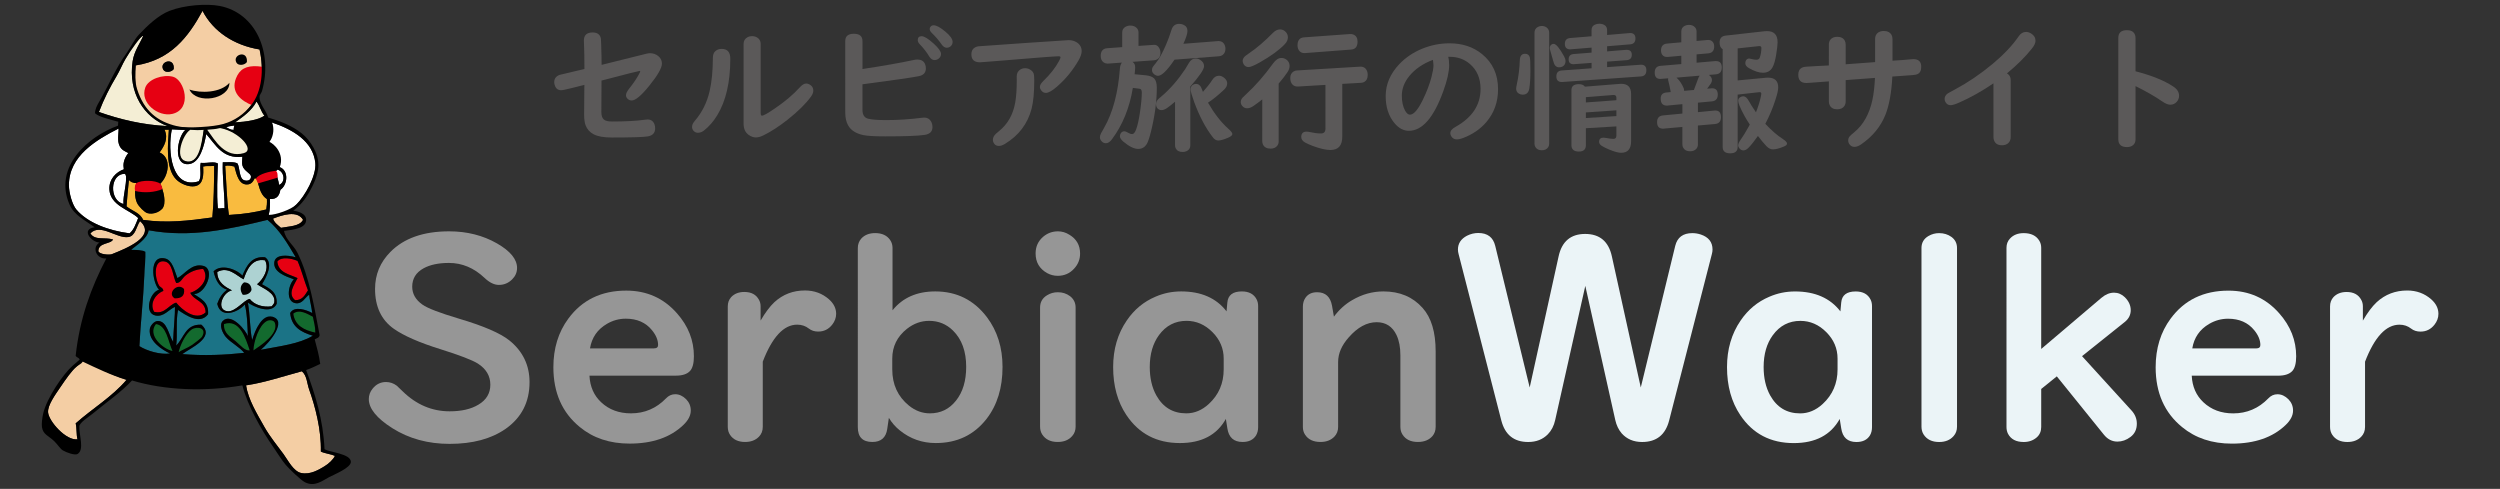 <?xml version="1.0" encoding="UTF-8"?> <!-- Generator: Adobe Illustrator 13.0.0, SVG Export Plug-In . SVG Version: 6.00 Build 14948) --> <svg xmlns="http://www.w3.org/2000/svg" xmlns:xlink="http://www.w3.org/1999/xlink" version="1.1" id="レイヤー_1" x="0px" y="0px" width="900px" height="176px" viewBox="0 0 900 176" xml:space="preserve"><rect x="0" y="0" width="900" height="176" fill="#333333" stroke="none"/> <circle fill="none" cx="83.889" cy="89.641" r="92.069"></circle> <g> <g> <rect x="-111.094" y="-35.587" fill="none" width="349.449" height="247.087"></rect> <path fill="#F4EED5" d="M51.799,12.645C50.66,15.31,48.306,18.382,47.758,22c-1.729,11.409,4.149,20.34,12.577,23.391 c-8.895-0.416-17.128-2.394-24.713-5.075c1.76-4.669,3.955-8.924,6.399-13.019c1.157-1.939,1.981-4.082,3.089-5.958 C46.878,18.345,49.29,13.716,51.799,12.645"></path> <rect x="-111.094" y="-35.587" fill="none" width="349.449" height="247.087"></rect> <path fill="#F4EED5" d="M92.332,36.563c1.19,1.457,1.624,3.673,2.869,5.075c-2.094,1.527-6.501,2.21-10.593,2.427 C87.565,41.946,90.594,39.901,92.332,36.563"></path> <rect x="-111.094" y="-35.587" fill="none" width="349.449" height="247.087"></rect> <path fill="#FFFFFF" d="M97.848,44.066c7.563,2.53,14.851,6.779,15.667,14.564c0.475,4.53-3.621,12.159-6.84,15.004 c-0.922,0.815-2.11,2.225-3.321,2.373c-1.367,1.325-4.554,1.461-6.609,1.377c0.508-1.992,0.481-3.917,0.442-5.736 c2.504,0.15,3.405-1.302,3.751-3.31c2.576-1.708,3.147-6.891-0.22-8.165c0.698-2.469-2.319-8.641-3.752-9.047 C97.291,50.145,98.842,46.021,97.848,44.066"></path> <rect x="-111.094" y="-35.587" fill="none" width="349.449" height="247.087"></rect> <path fill="#FFFFFF" d="M84.387,45.169c-0.07,0.519-0.349,0.829-0.222,1.544c-1.289,0.113-1.787-0.328-2.863-0.768 C82.064,45.169,83.427,45.385,84.387,45.169"></path> <rect x="-111.094" y="-35.587" fill="none" width="349.449" height="247.087"></rect> <path fill="#FFFFFF" d="M85.492,45.39c0.66,0.145-0.212,0.473,0,0.882C84.942,46.24,85.427,45.525,85.492,45.39"></path> <rect x="-111.094" y="-35.587" fill="none" width="349.449" height="247.087"></rect> <path fill="#FFFFFF" d="M42.682,46.272c0.121,1.593-0.654,4.357,0.442,6.399c0.733,1.367,1.83,1.778,3.089,2.427 c-1.157,1.327-2.406,4.067-1.324,5.737c-2.989,0.953-5.672,3.583-5.517,7.282c0.247,5.901,7.293,7.381,10.371,10.371 c-0.826,2.042-1.52,4.216-3.088,5.516C38.82,82.994,31.43,80.111,27.457,75.4c-1.376-1.631-2.659-5.869-2.648-8.827 C24.848,56.101,34.687,50.344,42.682,46.272"></path> <rect x="-111.094" y="-35.587" fill="none" width="349.449" height="247.087"></rect> <path fill="#F9BB3F" d="M59.233,46.714h1.544c-0.289,4.939-1.34,13.811,2.648,17.875c1.434,1.459,4.486,2.887,6.84,2.426 c3.074-0.6,3.042-4.273,2.868-7.061c1.311-0.312,2.151-0.087,3.972-0.221c-0.041,5.672-0.114,13.167-0.661,18.535 c-8.505,1.205-16.466,2.119-24.935,0.884c-1.046-2.557-3.988-3.22-5.957-4.854c0.273-3.257,0.494-6.567,0.882-9.708 c0.754-0.23,1.609,1.123,2.647,1.323c-0.565,2.111-0.718,4.953,0.22,7.062c0.632,1.414,2.797,3.494,3.752,3.75 c2.187,0.587,3.949-0.654,5.517-1.764c1.068-2.978,0.459-5.799-0.882-8.826c2.969-2.781,4.246-9.274-0.221-11.254 C59.112,52.58,60.696,49.872,59.233,46.714"></path> <rect x="-111.094" y="-35.587" fill="none" width="349.449" height="247.087"></rect> <path fill="#FFFFFF" d="M66.735,46.714c-3.001,2.659-4.609,13.074,1.324,12.357c3.935-0.476,5.459-6.63,6.179-10.813 c3.295,3.683,5.854,9.061,13.02,8.165c-0.04,1.417-0.225,2.136,0,3.089c0.475,2.026,3.024,2.858,3.088,3.972 c0.093,1.629-1.646,1.802-2.647,1.325c-1.617-0.771-1.34-4.533-2.207-5.958c-1.208-0.704-3.456-0.368-5.296-0.441 c-0.188,5.048,0.628,10.988,0.661,16.55c-1.107-0.145-1.781,0.276-2.427,0c-0.494-5.278-0.116-11.974,0-16.108 c-1.574-0.84-3.542-0.016-6.179-0.221c-0.456,2.428,0.453,4.745-0.663,6.619c-9.858,3.145-11.368-10.984-9.767-18.764 C63.991,46.53,65.012,46.776,66.735,46.714"></path> <rect x="-111.094" y="-35.587" fill="none" width="349.449" height="247.087"></rect> <path fill="#F4EED5" d="M73.354,46.714c-0.837,5.12-0.618,11.768-6.595,11.768c-3.908-1.418-2.066-10.218,1.744-11.996 C70.328,46.62,71.713,46.765,73.354,46.714"></path> <rect x="-111.094" y="-35.587" fill="none" width="349.449" height="247.087"></rect> <path fill="#F9BB3F" d="M84.387,59.954c0.769,2.853,1.632,6.993,5.076,6.399c1.493-0.257,1.468-1.687,2.647-2.647 c1.334-0.157,0.771,1.583,0.883,2.647c0.59,2.204,1.363,4.227,3.089,5.296c0.067,1.392-0.034,2.612-0.221,3.752 c-4.191,1.06-7.844,1.642-13.461,1.985c-0.829-6-0.864-11.393-1.323-17.652C81.963,59.427,83.102,59.679,84.387,59.954"></path> <rect x="-111.094" y="-35.587" fill="none" width="349.449" height="247.087"></rect> <path fill="#FFFFFF" d="M99.835,61.057c2.457,0.56,3.169,4.384,0.661,5.518c-0.305-1.809-0.816-3.064-1.324-5.076 C99.549,61.509,99.744,61.334,99.835,61.057"></path> <rect x="-111.094" y="-35.587" fill="none" width="349.449" height="247.087"></rect> <path fill="#FFFFFF" d="M45.33,62.603c0.425,3.97-1.068,7.258-0.883,10.812C39.224,72.295,39.429,62.091,45.33,62.603"></path> <rect x="-111.094" y="-35.587" fill="none" width="349.449" height="247.087"></rect> <path fill="#F4CEA4" d="M109.103,79.151c-1.245,2.361-4.93,2.279-7.944,2.867c-1.085-0.973-2.359-1.758-2.869-3.309 C101.413,77.476,107.049,75.536,109.103,79.151"></path> <rect x="-111.094" y="-35.587" fill="none" width="349.449" height="247.087"></rect> <path fill="#FFFFFF" d="M48.862,89.303C48.025,88.654,49.658,88.432,48.862,89.303"></path> <rect x="-111.094" y="-35.587" fill="none" width="349.449" height="247.087"></rect> <path fill="#E60012" d="M107.117,93.935c1.46,3.322,2.384,7.179,3.751,10.593c-1.089,1.633-1.876,3.568-4.634,3.531 c-2.805-2.255-0.323-5.497,0.883-7.943c-2.998-1.417-6.912-1.916-7.282-5.96C101.309,92.249,105.026,93.026,107.117,93.935"></path> <rect x="-111.094" y="-35.587" fill="none" width="349.449" height="247.087"></rect> <rect x="-111.094" y="-35.587" fill="none" width="349.449" height="247.087"></rect> <path fill="#ADD2D2" d="M92.552,102.321c1.994,1.496,6.876,3.046,6.179,6.619c-0.079,0.399-0.583,0.836-0.883,1.325 c-3.095,0.475-6.299-0.494-7.944-2.649c-2.219,0.405-5.148,4.863-8.164,4.414c-4.014-0.599-1.615-6.844,1.765-7.503 c-2.143-1.087-5.287-2.703-5.297-6.619c3.958-2.151,6.924,1.323,9.488,2.649c1.038-3.024,2.828-7.724,7.722-6.842 C97.106,96.909,94.571,100.721,92.552,102.321 M88.139,104.527c0.885,0.077,1.07-0.547,1.544-0.883 c-0.022-0.862-0.891-0.873-1.324-1.323C87.624,102.867,87.592,103.746,88.139,104.527"></path> <rect x="-111.094" y="-35.587" fill="none" width="349.449" height="247.087"></rect> <path fill="#E60012" d="M63.426,101.88c1.538,0.112,2.187-1.761,3.309-2.648c1.668-1.315,3.674-2.272,6.399-2.427 c2.588,3.836-1.483,7.672-4.633,8.605c1.316,2.877,5.495,2.891,5.517,7.062c-3.528,3.24-8.635-1.053-10.592-3.531 c-2.79,0.844-4.062,4.29-7.945,3.311c-1.828-3.148,0.77-6.618,3.31-7.502c0.043-1.099-1.144-1.293-1.545-1.985 c-1.664-2.876-2.042-9.618,2.208-8.607C62.165,94.802,62.136,99.291,63.426,101.88 M63.426,106.293 c1.202,0.024,1.944-0.407,1.765-1.766C63.954,103.199,61.909,105.377,63.426,106.293"></path> <path d="M87.851,101.651c1.641,0,2.646,0.939,2.69,2.69c-0.192,0.886-1.34,1.947-3.14,1.793 C86.293,104.546,86.357,102.762,87.851,101.651"></path> <rect x="-111.094" y="-35.587" fill="none" width="349.449" height="247.087"></rect> <path d="M66.253,104.032c0.344,2.594-1.079,3.42-3.373,3.374C59.984,105.657,63.89,101.492,66.253,104.032"></path> <rect x="-111.094" y="-35.587" fill="none" width="349.449" height="247.087"></rect> <path fill="#136A2E" d="M112.633,114.017c0.346,1.86,0.909,3.505,0.883,5.737c-4.038-0.892-7.339-2.518-7.944-6.841 C107.755,111.143,110.694,113.016,112.633,114.017"></path> <rect x="-111.094" y="-35.587" fill="none" width="349.449" height="247.087"></rect> <path fill="#136A2E" d="M91.132,126.326c0.085-3.104,1.983-9.328,4.983-10.873c0.919-0.475,2.546-0.391,2.945,0.68 C100.586,120.229,93.621,124.616,91.132,126.326"></path> <rect x="-111.094" y="-35.587" fill="none" width="349.449" height="247.087"></rect> <path fill="#136A2E" d="M89.974,126.153c-1.843,0.212-3.384-1.867-5.149-3.359c-1.893-1.602-4.448-2.846-4.255-6.271 C86.302,114.556,88.47,121.682,89.974,126.153"></path> <rect x="-111.094" y="-35.587" fill="none" width="349.449" height="247.087"></rect> <path fill="#136A2E" d="M62.292,126.575c-3.59-0.775-9.605-5.93-6.23-10.153C60.096,116.965,60.606,122.924,62.292,126.575"></path> <rect x="-111.094" y="-35.587" fill="none" width="349.449" height="247.087"></rect> <path fill="#136A2E" d="M64.183,126.988c0.445-2.397,2.613-7.014,4.846-8.538c1.958-1.339,6.012-0.793,3.922,2.768 c-0.245,0.419-2.889,2.457-3.692,2.999C67.497,125.407,65.155,126.228,64.183,126.988"></path> <rect x="-111.094" y="-35.587" fill="none" width="349.449" height="247.087"></rect> <path fill="#FFFFFF" d="M45.552,128.359c0.508-0.066,0.244,0.639,0.661,0.661C45.967,129.666,45.496,128.741,45.552,128.359"></path> <rect x="-111.094" y="-35.587" fill="none" width="349.449" height="247.087"></rect> <path fill="#F4CEA4" d="M45.552,136.745c-5.201,6.126-12.316,10.337-18.315,15.667c0.453,1.679,0.193,4.07,0.662,5.736 c-4.129,0.578-10.363-6.53-10.593-9.709c-0.184-2.541,2.526-6.272,4.413-9.047c1.928-2.834,4.15-6.089,5.958-7.502 c0.989-0.775,1.505-1.465,2.037-2.308C34.651,131.929,39.951,135.063,45.552,136.745"></path> <rect x="-111.094" y="-35.587" fill="none" width="349.449" height="247.087"></rect> <path fill="#F4CEA4" d="M108.661,133.655c1.858,1.542,1.824,4.32,2.648,6.62c2.113,5.888,4.388,14.405,4.193,22.287 c1.488,0.718,3.536,0.875,5.075,1.544c-0.545,1.233-2.187,2.81-3.752,3.751c-2.019,1.217-5.066,3.113-8.385,2.429 c-2.809-0.583-4.714-4.53-6.4-6.839c-2.161-2.969-4.836-6.166-6.838-9.711c-2.815-4.98-5.833-9.933-6.62-15.006 C95.487,137.686,101.928,135.466,108.661,133.655"></path> <rect x="-111.094" y="-35.587" fill="none" width="349.449" height="247.087"></rect> <path fill="#1B7386" d="M53.495,82.902c15.208,2.774,28.902-0.366,42.808-3.751c4.334,3.537,7.219,8.521,10.151,13.46 c-3.178-0.863-7.494-1.121-7.723,1.986c-0.25,3.378,4.059,4.894,7.062,5.959c-2.155,2.225-2.928,8.085,0.662,8.604 c2.388,0.347,3.25-1.985,4.854-3.089c0.053,1.461,0.768,3.895,1.104,6.62c-2.028-1.102-6.464-2.711-7.944,0 c0.438,5.006,3.968,6.918,8.165,8.166c-4.938,3.005-12.104,3.783-18.756,5.074c2.841-3.234,9.018-8.52,4.192-11.915 c-4.464,0.759-6.068,4.377-7.282,8.386c-0.778-3.168-0.754-8.963-1.545-13.462c1.94,1.396,8.453,4.452,10.373,0.442 c0.254-4.373-2.683-5.556-5.295-7.062c1.402-2.24,4.329-7.499,1.103-9.708c-4.873-0.475-6.672,3.087-8.164,6.618 c-1.796-2.159-7.545-4.426-10.373-1.545c0.708,3.118,1.986,5.666,4.856,6.622c-1.654,1.214-2.803,2.934-3.531,5.075 c1.228,5.58,7.601,2.997,9.93,0.221c0.917,3.908,0.908,6.888,1.102,11.474c-0.523-1.856-5.95-8.67-9.046-5.517 c-1.448,1.478-0.033,4.397,1.103,5.737c1.745,2.062,5.029,3.665,6.62,5.737c-6.874,0.745-14.495,1.09-22.286,0.44 c2.735-2.137,12.139-6.002,6.841-10.59c-5.761-0.245-6.224,4.811-9.048,7.502c0.513-3.73-0.17-8.709,0.661-12.799 c2.762,1.84,7.85,5.449,10.814,1.544c0.326-4.444-2.668-5.569-5.076-7.28c4.231,0.062,7.849-9.028,3.31-10.152 c-4.168-1.032-6.605,3.066-9.268,4.414c-1.031-2.604-1.757-6.447-4.413-7.063c-6.053-1.396-4.625,8.703-2.206,11.256 c-3.388,0.909-5.404,8.411-1.324,9.267c3.061,0.641,4.81-2.167,7.06-3.089c0.096,2.398-0.521,8.375-0.661,12.578 c-1.595-2.383-2.132-7.544-5.517-7.503c-1.342,0.018-2.697,1.698-2.867,2.869c-0.624,4.28,4.376,7.492,7.282,8.825 c-3.496,0.518-8.35-0.936-11.034-2.646c0.415-8.33,1.4-16.737,1.766-25.377c0.12-2.817-1.262-6.215-0.084-7.91 c-0.645-1.288-3.439-0.909-5.43-0.949C46.699,88.986,53.181,86.037,53.495,82.902"></path> <rect x="-111.094" y="-35.587" fill="none" width="349.449" height="247.087"></rect> <rect x="-111.094" y="-35.587" fill="none" width="349.449" height="247.087"></rect> <path fill="#F4CEA4" d="M72.914,3.905c3.857,7.497,11.385,12.409,20.522,13.902c1.652,7.399,0.821,15.069-2.87,19.86 c-2.665,3.459-5.104,6.057-9.681,7.724c-3.352-0.162-6.821,1.092-9.913,0.882c-0.848-0.058-5.592-0.511-7.328-0.675 c-6.679-0.635-12.932-7.038-14.564-13.668c-0.603-2.455-0.452-5.584-0.219-8.385C61.471,21.592,67.777,13.332,72.914,3.905 M58.791,25.089c0.671,1.167,2.883,0.97,3.751-0.22C62.951,20.281,57.118,22.179,58.791,25.089"></path> <path fill="#F4CEA4" d="M50.406,79.594c6.123,5.507-5.09,9.893-10.151,11.915c-0.826,0.329-4.534,0.113-4.854-1.104 c0.057-3.199,4.444-2.41,5.295-4.191c-2.899-0.91-6.583,0.468-8.164-2.207c3.605-3.771,9.542,1.984,13.681,1.323 C48.793,84.919,49.023,81.668,50.406,79.594"></path> <rect x="-111.094" y="-35.587" fill="none" width="349.449" height="247.087"></rect> <path fill="#E60012" d="M92.823,23.855c-4.254-0.288-6.583,1.064-7.869,4.342c-1.952,4.977,1.756,8.139,6.074,9.79 c2.429-2.521,4.176-13.24,4.173-13.373C95.162,24.45,95.298,24.022,92.823,23.855"></path> <rect x="-111.094" y="-35.587" fill="none" width="349.449" height="247.087"></rect> <path fill="#E60012" d="M62.284,27.625c4.119,1.069,7.134,11.679-0.275,13.387c-5.02,1.157-11.712-3.921-9.702-9.501 C53.412,28.45,58.672,26.689,62.284,27.625"></path> <rect x="-111.094" y="-35.587" fill="none" width="349.449" height="247.087"></rect> <path d="M62.542,24.869c-0.868,1.19-3.08,1.387-3.751,0.219C57.118,22.179,62.951,20.281,62.542,24.869"></path> <rect x="-111.094" y="-35.587" fill="none" width="349.449" height="247.087"></rect> <path d="M88.883,22.349c-0.868,1.19-3.08,1.388-3.752,0.22C83.46,19.66,89.293,17.761,88.883,22.349"></path> <rect x="-111.094" y="-35.587" fill="none" width="349.449" height="247.087"></rect> <path d="M68.197,32.235c4.015,1.428,11.294,1.179,14.397-2.422C82.618,35.771,70.736,37.725,68.197,32.235"></path> <rect x="-111.094" y="-35.587" fill="none" width="349.449" height="247.087"></rect> <rect x="-111.094" y="-35.587" fill="none" width="349.449" height="247.087"></rect> <path d="M116.825,161.679c-0.481-10.617-3.327-19.595-6.62-28.464c1.813-0.615,3.432-1.422,5.076-2.206 c-0.47-3.375-1.152-5.646-1.986-8.827c0.688-0.413,1.644-0.563,1.765-1.544c-1.914-10.083-3.677-21.003-7.943-29.569 c-1.48-2.969-4.356-4.788-4.856-7.943c3.502-0.46,8.141-0.903,7.944-4.193c-0.119-1.991-2.763-2.87-4.634-3.089 c2.325-1.681,4.148-3.867,5.737-6.619c1.44-2.494,3.168-6.206,3.311-9.268c0.219-4.729-2.935-9.471-5.958-11.917 c-3.588-2.902-8.008-4.487-12.137-5.738c-0.548-2.454-3.18-4.688-3.089-7.501c0.023-0.732,0.706-1.365,0.882-1.987 c3.962-13.936-2.22-28.142-15.226-30.672c-4.643-0.903-12.705-0.329-18.061,1.764c-4.079,1.594-7.958,5.314-11.067,8.606 c-1.659,1.756-2.837,4.426-4.412,6.619c-3.98,5.539-6.569,11.854-9.93,17.654c-0.631,1.087-1.46,2.594-1.402,4 c1.442,1.342,5.159,2.122,7.58,2.841c0.315,0.093,0.349,0.119,0.781,0.174l-0.107,1.447C31.733,49.095,19.146,60.111,25.03,73.635 c1.667,3.832,5.591,5.677,9.047,8.166c-5.071,0.746-1.258,5.381,1.766,5.516c-2.972,1.807-1.051,6.038,2.426,5.737 c-5.434,10.341-9.605,21.639-11.032,35.087c0.511,0.663,1.051,0.518,1.465,1.284c-0.698,0.674-1.966,1.716-2.569,2.247 c-3.348,2.946-9.238,11.473-10.592,17.211c-0.323,1.369-0.614,3.697-0.441,4.855c0.406,2.731,2.341,3.079,4.413,5.075 c1.151,1.107,2.17,2.756,3.09,3.31c1.275,0.77,4.34,1.885,5.295,1.326c2.577-1.514,0.553-6.788,0.662-9.931 c0.048-1.394,3.281-3.328,4.854-4.635c5.141-4.273,9.927-7.45,14.123-11.917c11.763,3.555,26.285,4.088,39.72,1.765 c1.828,7.237,6.886,16.121,11.031,22.067c1.598,2.292,3.148,4.9,4.634,6.619c1.271,1.471,5.354,5.418,6.841,6.179 c3.517,1.801,6.3-0.552,8.606-1.765c1.987-1.045,7.884-3.393,7.944-5.517C126.4,163.306,118.505,162.82,116.825,161.679 M113.515,119.754c-4.038-0.892-7.339-2.518-7.945-6.841c2.184-1.771,5.123,0.102,7.062,1.104 C112.978,115.877,113.542,117.521,113.515,119.754 M110.867,104.527c-1.089,1.633-1.875,3.568-4.634,3.531 c-2.805-2.255-0.322-5.497,0.883-7.943c-2.998-1.417-6.912-1.916-7.282-5.96c1.473-1.906,5.191-1.129,7.282-0.221 C108.577,97.257,109.501,101.113,110.867,104.527 M109.103,79.151c-1.245,2.361-4.93,2.279-7.944,2.867 c-1.085-0.973-2.359-1.758-2.869-3.309C101.413,77.476,107.049,75.536,109.103,79.151 M97.186,71.649 c2.504,0.15,3.405-1.301,3.751-3.31c2.576-1.708,3.147-6.89-0.219-8.165c1.849-4.991-2.32-8.641-3.752-9.047 c0.124-0.376,0.251-0.491,0.349-0.523c0.025-0.049,0.057-0.092,0.096-0.13c0-0.002-0.002-0.004-0.005-0.009 c1.02-1.652,1.436-4.444,0.442-6.398c7.562,2.528,14.851,6.778,15.667,14.563c0.475,4.53-3.803,11.966-6.841,15.005 c-1.854,1.856-7.503,3.757-9.93,3.751C97.253,75.394,97.226,73.469,97.186,71.649 M99.172,61.499 c0.377,0.01,0.572-0.165,0.663-0.441c2.457,0.56,3.169,4.384,0.661,5.517C100.191,64.765,99.68,63.51,99.172,61.499 M96.083,71.649c0.067,1.392-0.034,2.612-0.222,3.752c-4.191,1.06-7.844,1.642-13.46,1.985c-0.83-6-0.865-11.393-1.323-17.652 c0.885-0.307,2.025-0.054,3.31,0.221c0.769,2.853,1.632,6.992,5.076,6.399c1.107-0.191,1.85-1.135,2.22-2.131 c0.147,0.096,0.3,0.144,0.437,0.062c0.033-0.02,0.069-0.057,0.104-0.089c0.289,0.678,0.699,1.487,0.77,2.159 C93.584,68.557,94.357,70.579,96.083,71.649 M80.857,74.959c-1.107-0.145-1.781,0.276-2.427,0c-0.494-5.278-0.116-11.974,0-16.108 c-1.574-0.84-3.542-0.016-6.179-0.221c-0.456,2.428,0.453,4.744-0.663,6.619c-9.858,3.145-11.311-10.847-9.708-18.628 c2.17,0.044,3.132,0.208,4.854,0.145c-3.002,2.66-4.609,13.022,1.324,12.305c3.935-0.476,5.459-6.63,6.179-10.813 c3.296,3.683,5.854,9.061,13.02,8.165c-0.04,1.417-0.225,2.136,0,3.089c0.475,2.026,3.024,2.858,3.088,3.972 c0.093,1.628-1.646,1.802-2.647,1.325c-1.617-0.771-1.34-4.534-2.207-5.958c-1.208-0.704-3.456-0.368-5.296-0.441 C80.008,63.458,80.824,69.397,80.857,74.959 M49.302,72.974c0.631,1.414,2.797,3.494,3.752,3.75 c2.187,0.587,4.454-0.351,5.516-1.764c1.375-1.828,0.46-5.799-0.881-8.825c2.969-2.782,4.246-9.275-0.221-11.255 c1.646-2.298,3.229-5.007,1.766-8.165h1.544c-0.29,4.941-1.34,13.811,2.649,17.875c1.433,1.459,4.485,2.887,6.839,2.425 c3.073-0.599,3.042-4.272,2.868-7.061c1.311-0.311,2.152-0.085,3.972-0.22c-0.041,5.672-0.114,13.167-0.662,18.536 c-8.505,1.204-16.466,2.117-24.934,0.883c-1.046-2.558-3.989-3.22-5.958-4.855c0.265-3.161,0.484-6.366,0.852-9.427 c0.724,0.728,1.607,1.139,2.582,1.011c0.033,0.008,0.063,0.024,0.096,0.031C48.515,68.022,48.363,70.864,49.302,72.974 M68.5,46.726c1.827,0.135,3.234,0.195,4.854-0.012c-0.837,5.12-1.698,12.661-6.62,11.254C62.781,56.838,65.802,48.37,68.5,46.726 M84.166,46.714c-1.289,0.113-1.738-0.559-2.646-0.882c0.769-0.407,1.909-0.446,2.867-0.663 C84.317,45.688,84.039,45.998,84.166,46.714 M79.316,46.219c4.48,0.942,8.963,4.84,7.5,8.88 c-6.872,0.829-9.155-4.453-12.009-8.375C76.431,46.664,77.744,46.492,79.316,46.219 M95.201,41.639 c-2.094,1.527-6.501,2.21-10.593,2.427c2.956-2.12,5.985-4.165,7.724-7.502C93.522,38.021,93.955,40.236,95.201,41.639 M72.914,3.905c3.857,7.497,11.385,12.409,20.522,13.902c1.652,7.399,0.821,15.069-2.87,19.86 c-2.665,3.459-6.186,5.834-10.149,6.957c-1.864,0.527-4.826,0.922-8.021,1.098c-2.947,0.164-6.202,0.289-8.802-0.332 c-6.903-1.648-11.726-5.365-14.252-13.357c-0.762-2.411-0.714-5.688-0.481-8.489C61.471,21.592,67.777,13.332,72.914,3.905 M35.621,40.314c1.76-4.668,3.956-8.923,6.399-13.019c1.157-1.938,1.981-4.081,3.089-5.958c1.768-2.993,5.866-8.77,6.399-8.384 c-1.139,2.666-3.203,5.429-3.751,9.046c-1.729,11.408,4.149,20.339,12.577,23.391C51.44,44.974,43.207,42.997,35.621,40.314 M27.457,75.4c-1.375-1.631-2.659-5.869-2.648-8.827c0.041-10.473,9.879-16.23,17.874-20.301c0.12,1.594-0.654,4.357,0.442,6.399 c0.733,1.367,1.83,1.777,3.089,2.427c-0.656,0.753-1.34,1.959-1.613,3.167c0,0.001,0,0.001,0,0.001 c-0.214,0.822-0.224,1.763-0.068,2.697c-2.841,1.043-5.308,3.604-5.159,7.155c0.246,5.901,7.292,7.381,10.371,10.371 c-0.827,2.042-1.52,4.216-3.089,5.516C38.82,82.994,31.43,80.112,27.457,75.4 M44.448,73.414 c-5.118-1.096-5.02-10.905,0.534-10.823c0.117,0.298,0.247,0.586,0.393,0.861C45.527,67.046,44.276,70.119,44.448,73.414 M27.237,152.413c0.453,1.679,0.193,4.07,0.662,5.735c-4.129,0.578-10.363-6.529-10.593-9.708 c-0.184-2.54,2.526-6.272,4.413-9.047c1.928-2.834,4.15-6.089,5.958-7.502c0.989-0.776,1.583-0.861,2.114-1.702 c4.938,2.344,10.159,4.873,15.76,6.556C40.351,142.871,33.235,147.082,27.237,152.413 M40.255,91.509 c-0.825,0.329-4.534,0.113-4.854-1.104c0.057-3.199,4.443-2.41,5.295-4.191c-2.899-0.91-6.583,0.467-8.164-2.207 c3.605-3.771,9.541,1.984,13.68,1.325c2.58-0.413,2.81-3.664,4.193-5.738C56.528,85.101,45.314,89.486,40.255,91.509 M65.632,127.477c2.735-2.137,12.139-6.003,6.841-10.591c-5.76-0.244-6.223,4.811-9.046,7.501 c0.511-3.729-0.171-8.708,0.66-12.797c2.762,1.839,7.85,5.449,10.813,1.543c0.327-4.445-2.668-5.568-5.076-7.281 c4.231,0.063,7.849-9.028,3.31-10.151c-4.168-1.031-6.605,3.066-9.268,4.414c-1.031-2.604-1.757-6.448-4.413-7.062 c-6.054-1.398-4.625,8.702-2.208,11.255c-3.387,0.909-5.402,8.412-1.324,9.267c3.061,0.641,4.811-2.167,7.062-3.089 c0.096,2.398-0.522,8.375-0.664,12.578c-1.594-2.382-2.131-7.544-5.516-7.504c-1.341,0.019-2.697,1.699-2.868,2.87 c-0.624,4.28,4.376,7.492,7.282,8.825c-3.495,0.518-8.349-0.936-11.033-2.646c0.415-8.331,1.399-16.738,1.765-25.378 c0.121-2.817,0.53-6.756,0.4-8.588c-1.11-0.698-3.09-0.662-5.081-0.7c1.208-1.214,5.913-3.908,6.227-7.041 c15.208,2.774,28.901-0.366,42.808-3.751c4.334,3.537,7.219,8.521,10.151,13.46c-3.179-0.864-7.494-1.122-7.723,1.986 c-0.25,3.378,4.058,4.892,7.061,5.958c-2.155,2.225-2.928,8.084,0.662,8.604c2.388,0.347,3.251-1.985,4.854-3.089 c0.054,1.461,0.768,3.895,1.104,6.619c-2.028-1.101-6.464-2.711-7.944,0c0.438,5.006,3.968,6.919,8.164,8.166 c-4.938,3.004-12.104,3.783-18.757,5.074c3.153-2.489,9.699-10.483,4.192-11.915c-3.675-0.956-6.066,4.378-7.281,8.386 c-0.779-3.168-0.755-8.963-1.546-13.461c1.94,1.396,8.453,4.451,10.373,0.442c0.253-4.373-2.683-5.556-5.296-7.063 c1.402-2.239,4.329-7.499,1.103-9.709c-4.871-0.473-6.673,3.088-8.164,6.62c-1.797-2.16-7.545-4.426-10.373-1.545 c0.708,3.118,1.986,5.664,4.856,6.621c-1.654,1.214-2.803,2.935-3.531,5.075c1.229,5.581,7.601,2.998,9.93,0.222 c0.917,3.907,0.908,6.887,1.102,11.474c-0.523-1.857-5.95-8.671-9.046-5.517c-1.449,1.478-0.033,4.397,1.104,5.736 c1.744,2.062,5.028,3.666,6.619,5.737C81.045,127.78,73.423,128.126,65.632,127.477 M64.307,126.814 c0.426-2.293,2.5-6.707,4.636-8.164c1.871-1.278,5.75-0.757,3.75,2.647c-0.235,0.4-2.763,2.351-3.532,2.87 C67.477,125.304,65.237,126.088,64.307,126.814 M57.246,102.763c-1.664-2.876-2.042-9.617,2.208-8.607 c2.711,0.646,2.683,5.136,3.973,7.725c1.538,0.112,2.187-1.761,3.309-2.648c1.668-1.315,3.674-2.272,6.399-2.427 c2.588,3.836-1.483,7.672-4.633,8.605c1.316,2.877,5.495,2.891,5.517,7.062c-3.528,3.24-8.635-1.051-10.592-3.531 c-2.79,0.844-4.062,4.29-7.945,3.311c-1.828-3.148,0.77-6.618,3.31-7.502C58.834,103.65,57.647,103.456,57.246,102.763 M62.101,126.374c-3.435-0.739-9.185-5.669-5.959-9.71C60.001,117.184,60.488,122.882,62.101,126.374 M91.229,126.153 c0.083-3.024,1.931-9.087,4.854-10.593c0.896-0.463,2.48-0.38,2.868,0.661C100.438,120.215,93.654,124.488,91.229,126.153 M89.904,126.153c-1.817,0.21-3.335-1.84-5.075-3.312c-1.865-1.578-4.383-2.801-4.193-6.178 C86.285,114.727,88.422,121.745,89.904,126.153 M98.731,108.94c-0.079,0.399-0.583,0.836-0.883,1.325 c-3.095,0.475-6.299-0.494-7.944-2.649c-2.219,0.405-5.148,4.863-8.164,4.414c-4.014-0.599-1.615-6.844,1.765-7.503 c-2.143-1.087-5.287-2.703-5.297-6.619c3.958-2.151,6.923,1.323,9.489,2.649c1.038-3.024,2.828-7.724,7.721-6.842 c1.687,3.193-0.849,7.005-2.867,8.605C94.546,103.817,99.429,105.367,98.731,108.94 M116.825,167.857 c-2.019,1.217-5.066,3.113-8.386,2.429c-2.808-0.583-4.714-4.53-6.399-6.839c-2.161-2.969-4.836-6.166-6.838-9.711 c-2.815-4.98-5.833-9.933-6.62-15.006c6.905-1.045,13.346-3.265,20.081-5.074c1.857,1.542,1.823,4.32,2.647,6.619 c2.113,5.888,4.387,14.405,4.194,22.287c1.487,0.718,3.535,0.876,5.074,1.545C120.032,165.341,118.389,166.916,116.825,167.857"></path> <path fill="#E60012" d="M92.223,64.194c1.024-1.623,5.126-2.515,6.949-2.696c0.667,0.063,0.917,1.599,0.696,2.472l-6.905,2.04 C92.711,65.701,92.264,64.834,92.223,64.194"></path> <rect x="-111.094" y="-35.587" fill="none" width="349.449" height="247.087"></rect> <path fill="#E60012" d="M57.688,66.133c0.249,0.272,0.716,1.019,0.772,1.945c-2.643,1.15-6.536,1.509-9.847,0.661 c-0.251-1.264,0.03-2.326,0.469-2.828C50.995,64.765,55.956,64.821,57.688,66.133"></path> <rect x="-111.094" y="-35.587" fill="none" width="349.449" height="247.087"></rect> <path fill="#F4EED5" d="M74.606,46.724c1.562-0.095,3.044-0.239,4.595-0.604c0.115,0.019,0.23,0.039,0.343,0.061 c6.34,1.214,12.424,7.743,8.248,8.94C81.078,57.044,77.46,50.646,74.606,46.724"></path> </g> </g> <g> <path fill="#5B5959" d="M210.393,24.849c-0.017-4.134-0.049-6.567-0.098-7.3c-0.065-1.286-0.098-2.262-0.098-2.93 c0-1.953,1.042-2.93,3.125-2.93c1.725,0,2.726,0.732,3.003,2.197c0.049,0.228,0.122,2.393,0.22,6.494l0.024,2.197l0.024,0.781 l1.245-0.317c9.245-2.278,14.185-3.507,14.819-3.687c0.488-0.13,0.936-0.195,1.343-0.195c1.155,0,2.156,0.35,3.003,1.05 c0.862,0.716,1.294,1.611,1.294,2.686c0,1.563-1.514,4.216-4.541,7.959c-2.865,3.548-4.98,5.322-6.348,5.322 c-0.619,0-1.14-0.236-1.563-0.708c-0.326-0.358-0.488-0.757-0.488-1.196c0-0.618,0.391-1.416,1.172-2.393 c1.579-1.969,2.799-3.792,3.662-5.469c0.195-0.358,0.293-0.602,0.293-0.732c0-0.098-0.073-0.146-0.22-0.146 c-0.277,0-4.492,1.066-12.646,3.198l-1.074,0.269v0.854l-0.049,10.596c0,1.188,0.293,2.043,0.879,2.563 c0.537,0.488,1.514,0.732,2.93,0.732c4.85,0,8.781-0.211,11.792-0.635c0.439-0.065,0.781-0.098,1.025-0.098 c1.221,0,2.051,0.578,2.49,1.733c0.163,0.439,0.244,0.928,0.244,1.465c0,1.595-0.854,2.556-2.563,2.881 c-1.498,0.277-5.843,0.415-13.037,0.415c-2.865,0-5.038-0.382-6.519-1.147c-1.4-0.732-2.376-1.823-2.93-3.271 c-0.342-0.895-0.513-2.189-0.513-3.882c0-2.067,0.024-5.306,0.073-9.717l0.024-0.928c-1.205,0.293-2.596,0.643-4.175,1.05 c-2.312,0.586-3.711,0.879-4.199,0.879c-0.96,0-1.644-0.398-2.051-1.196c-0.293-0.569-0.439-1.147-0.439-1.733 c0-1.237,0.635-2.1,1.904-2.588c0.163-0.065,2.107-0.529,5.835-1.392l2.393-0.562L210.393,24.849z"></path> <path fill="#5B5959" d="M259.807,17.598c2.067,0,3.101,1.18,3.101,3.54c0,8.464-1.579,15.267-4.736,20.41 c-1.335,2.197-2.93,4.021-4.785,5.469c-0.667,0.521-1.384,0.781-2.148,0.781c-0.521,0-0.985-0.179-1.392-0.537 c-0.472-0.423-0.708-0.944-0.708-1.563c0-0.7,0.317-1.416,0.952-2.148c2.637-3.027,4.435-6.641,5.396-10.84 c0.749-3.271,1.131-7.234,1.147-11.89c0.016-0.96,0.236-1.685,0.659-2.173C257.91,17.948,258.749,17.598,259.807,17.598z M273.845,15.791v24.902c0,0.635,0.146,0.952,0.439,0.952c0.602,0,2.173-0.879,4.712-2.637c3.613-2.458,6.592-4.98,8.936-7.568 c0.813-0.911,1.579-1.367,2.295-1.367c0.586,0,1.164,0.236,1.733,0.708c0.553,0.456,0.83,1.066,0.83,1.831 c0,0.667-0.269,1.375-0.806,2.124c-1.888,2.621-4.745,5.437-8.569,8.447c-2.995,2.36-5.852,4.208-8.569,5.542 c-1.025,0.505-1.929,0.757-2.71,0.757c-0.863,0-1.726-0.301-2.588-0.903c-1.237-0.862-1.855-2.222-1.855-4.077V15.791 c0-1.074,0.464-1.863,1.392-2.368c0.488-0.276,1.025-0.415,1.611-0.415c0.895,0,1.644,0.252,2.246,0.757 C273.544,14.286,273.845,14.961,273.845,15.791z"></path> <path fill="#5B5959" d="M310.49,30.342v9.204c0,1.758,0.659,2.816,1.978,3.174c1.27,0.342,3.467,0.513,6.592,0.513 c4.28,0,8.61-0.285,12.988-0.854c0.293-0.032,0.529-0.049,0.708-0.049c1.025,0,1.807,0.423,2.344,1.27 c0.391,0.635,0.586,1.359,0.586,2.173c0,1.563-0.928,2.49-2.783,2.783c-2.344,0.358-7.088,0.537-14.233,0.537 c-3.711,0-6.307-0.146-7.788-0.439c-2.686-0.553-4.533-1.717-5.542-3.491c-0.7-1.204-1.05-2.775-1.05-4.712V14.79 c0-1.758,1.033-2.637,3.101-2.637c2.067,0,3.101,0.879,3.101,2.637v10.059c7.666-1.172,13.77-2.246,18.311-3.223 c0.569-0.13,1.05-0.195,1.44-0.195c1.334,0,2.246,0.513,2.734,1.538c0.228,0.505,0.342,1.05,0.342,1.636 c0,1.563-0.879,2.507-2.637,2.832c-2.376,0.472-8.602,1.375-18.677,2.71L310.49,30.342z M331.804,13.032 c0.928,0,2.393,0.912,4.395,2.734c1.709,1.563,2.563,2.783,2.563,3.662c0,0.667-0.277,1.221-0.83,1.66 c-0.456,0.358-0.952,0.537-1.489,0.537c-0.749,0-1.384-0.423-1.904-1.27c-0.96-1.595-2.116-3.084-3.467-4.468 c-0.456-0.472-0.684-0.96-0.684-1.465C330.388,13.496,330.86,13.032,331.804,13.032z M336.15,9.102 c0.977,0,2.384,0.773,4.224,2.319c1.709,1.433,2.563,2.645,2.563,3.638c0,0.716-0.269,1.278-0.806,1.685 c-0.391,0.293-0.83,0.439-1.318,0.439c-0.684,0-1.302-0.407-1.855-1.221c-0.944-1.383-2.108-2.742-3.491-4.077 c-0.521-0.504-0.781-0.993-0.781-1.465c0-0.325,0.13-0.626,0.391-0.903C335.336,9.24,335.694,9.102,336.15,9.102z"></path> <path fill="#5B5959" d="M384.734,14.448c1.075,0,2.042,0.269,2.905,0.806c1.172,0.749,1.758,1.815,1.758,3.198 c0,0.863-0.365,1.945-1.098,3.247c-2.067,3.597-4.656,6.755-7.764,9.473c-1.742,1.514-3.084,2.271-4.028,2.271 c-0.667,0-1.221-0.293-1.66-0.879c-0.326-0.423-0.488-0.838-0.488-1.245c0-0.651,0.415-1.375,1.245-2.173 c2.474-2.376,4.354-4.769,5.64-7.178c0.358-0.667,0.537-1.106,0.537-1.318c0-0.26-0.22-0.391-0.659-0.391 c-0.391,0-0.912,0.024-1.563,0.073c-0.342,0.033-1.449,0.106-3.32,0.22c-1.384,0.098-7.3,0.578-17.749,1.44 c-3.516,0.293-5.412,0.439-5.688,0.439c-2.067,0-3.101-0.952-3.101-2.856c0-1.627,0.83-2.596,2.49-2.905 c0.195-0.032,5.981-0.439,17.358-1.221C379.46,14.782,384.522,14.448,384.734,14.448z M369.011,24.556 c0.846,0,1.603,0.269,2.271,0.806c0.407,0.31,0.675,0.659,0.806,1.05c0.163,0.488,0.244,1.327,0.244,2.515 c0,4.346-0.326,7.772-0.977,10.278c-1.416,5.388-4.623,9.595-9.619,12.622c-0.798,0.472-1.506,0.708-2.124,0.708 c-0.732,0-1.286-0.252-1.66-0.757c-0.342-0.456-0.513-0.936-0.513-1.44c0-0.602,0.228-1.188,0.684-1.758 c0.195-0.26,0.724-0.74,1.587-1.44c3.076-2.49,4.997-5.884,5.762-10.181c0.374-2.132,0.562-4.801,0.562-8.008l-0.024-1.343 c0-1.221,0.456-2.091,1.367-2.612C367.88,24.702,368.425,24.556,369.011,24.556z"></path> <path fill="#5B5959" d="M407.708,22.261c0.635,0.439,0.952,1.091,0.952,1.953c0,0.488-0.065,1.327-0.195,2.515l3.931,0.366 c1.448,0.146,2.481,0.529,3.101,1.147c0.635,0.651,0.952,1.758,0.952,3.32c0,4.834-0.692,10.075-2.075,15.723 c-0.586,2.36-1.123,3.922-1.611,4.688c-0.717,1.09-1.726,1.636-3.027,1.636c-1.433,0-3.174-0.847-5.225-2.539 c-0.896-0.732-1.343-1.416-1.343-2.051c0-0.374,0.113-0.732,0.342-1.074c0.293-0.456,0.716-0.684,1.27-0.684 c0.309,0,0.765,0.179,1.367,0.537c0.521,0.31,1.001,0.464,1.44,0.464c0.537,0,1.009-0.553,1.416-1.66 c0.537-1.465,0.992-3.475,1.367-6.03c0.455-3.076,0.684-5.501,0.684-7.275c0-0.83-0.253-1.277-0.757-1.343l-2.466-0.317 c-1.188,7.227-3.711,13.412-7.568,18.555c-0.684,0.911-1.4,1.367-2.148,1.367c-0.537,0-1.01-0.195-1.416-0.586 c-0.488-0.488-0.732-1.009-0.732-1.563c0-0.439,0.146-0.936,0.439-1.489c0.049-0.081,0.398-0.7,1.05-1.855 c3.174-5.534,5.078-12.671,5.713-21.411c0.081-0.96,0.325-1.668,0.732-2.124l-5.054,0.366h-0.195 c-0.505-0.016-0.952-0.163-1.343-0.439c-0.7-0.504-1.05-1.27-1.05-2.295c0-1.758,0.781-2.693,2.344-2.808l5.396-0.391v-5.273 c0-0.895,0.382-1.57,1.147-2.026c0.537-0.309,1.139-0.464,1.807-0.464c0.943,0,1.7,0.293,2.271,0.879 c0.423,0.423,0.635,0.96,0.635,1.611v4.834l5.298-0.366l0.171-0.024c0.83-0.065,1.473,0.285,1.929,1.05 c0.342,0.554,0.513,1.188,0.513,1.904c0,1.025-0.383,1.774-1.147,2.246c-0.342,0.212-0.749,0.334-1.221,0.366L407.708,22.261z M422.82,21.479c-2.621,3.874-4.59,5.811-5.908,5.811c-0.505,0-0.985-0.195-1.44-0.586c-0.505-0.407-0.757-0.903-0.757-1.489 c0-0.391,0.073-0.716,0.22-0.977c0.146-0.26,0.528-0.765,1.147-1.514c1.139-1.367,2.368-3.572,3.687-6.616 c0.732-1.692,1.383-3.467,1.953-5.322c0.439-1.465,1.375-2.197,2.808-2.197c0.504,0,1.001,0.106,1.489,0.317 c0.977,0.423,1.465,1.18,1.465,2.271c0,0.912-0.488,2.441-1.465,4.59l12.524-0.977c0.098,0,0.154,0,0.171,0 c0.797,0,1.416,0.293,1.855,0.879c0.391,0.537,0.586,1.172,0.586,1.904c0,1.009-0.358,1.766-1.074,2.271 c-0.342,0.228-0.749,0.366-1.221,0.415L422.82,21.479z M423.015,36.616c-1.14,0.977-2.108,1.742-2.905,2.295 c-0.732,0.488-1.392,0.732-1.978,0.732s-1.074-0.22-1.465-0.659c-0.326-0.407-0.488-0.895-0.488-1.465 c0-0.586,0.195-1.115,0.586-1.587c0.162-0.211,0.618-0.626,1.367-1.245c3.06-2.588,5.899-5.843,8.521-9.766 c0.439-0.684,0.895-1.44,1.367-2.271c0.586-1.058,1.416-1.587,2.49-1.587c0.521,0,1.017,0.146,1.489,0.439 c0.977,0.603,1.465,1.367,1.465,2.295c0,1.172-1.652,3.622-4.956,7.349V52.29c0,0.635-0.195,1.164-0.586,1.587 c-0.537,0.553-1.27,0.83-2.197,0.83c-1.205,0-2.026-0.439-2.466-1.318c-0.163-0.31-0.244-0.676-0.244-1.099V36.616z M434.881,36.958c2.262,3.923,4.688,7.04,7.275,9.351c0.992,0.879,1.489,1.522,1.489,1.929c0,0.472-0.546,0.936-1.636,1.392 c-1.53,0.635-2.67,0.952-3.418,0.952c-0.717,0-1.352-0.358-1.904-1.074c-2.621-3.336-4.883-7.601-6.787-12.793 c-0.847-2.327-1.27-3.833-1.27-4.517c0-0.813,0.293-1.383,0.879-1.709c0.342-0.195,0.691-0.293,1.05-0.293 c0.765,0,1.367,0.391,1.807,1.172c0.081,0.146,0.244,0.545,0.488,1.196l0.195,0.513c1.432-1.595,2.563-3.043,3.394-4.346 c0.635-0.977,1.424-1.465,2.368-1.465c0.667,0,1.31,0.261,1.929,0.781c0.699,0.57,1.05,1.237,1.05,2.002 c0,0.781-0.391,1.538-1.172,2.271C438.469,34.338,436.556,35.884,434.881,36.958z"></path> <path fill="#5B5959" d="M454.412,35.786c-1.221,0.977-2.304,1.782-3.247,2.417c-0.798,0.521-1.53,0.781-2.197,0.781 c-0.668,0-1.237-0.26-1.709-0.781c-0.391-0.439-0.586-0.928-0.586-1.465c0-0.553,0.211-1.074,0.635-1.563 c0.146-0.179,0.586-0.602,1.318-1.27c3.336-3.06,6.567-6.754,9.692-11.084c0.943-1.302,1.944-1.953,3.003-1.953 c0.602,0,1.172,0.179,1.709,0.537c0.813,0.554,1.221,1.327,1.221,2.319c0,0.749-0.244,1.489-0.732,2.222 c-0.798,1.205-1.864,2.588-3.198,4.15v20.801c0,0.667-0.195,1.221-0.586,1.66c-0.554,0.635-1.327,0.952-2.319,0.952 c-1.367,0-2.287-0.505-2.759-1.514c-0.163-0.342-0.244-0.725-0.244-1.147V35.786z M460.808,10.591c0.83,0,1.529,0.317,2.1,0.952 c0.488,0.554,0.732,1.188,0.732,1.904c0,0.863-0.383,1.693-1.147,2.49c-1.986,2.083-4.973,4.256-8.96,6.519 c-2.002,1.123-3.345,1.685-4.028,1.685c-0.766,0-1.352-0.317-1.758-0.952c-0.261-0.439-0.391-0.846-0.391-1.221 c0-0.537,0.22-1.05,0.659-1.538c0.228-0.244,0.74-0.635,1.538-1.172c2.799-1.888,5.696-4.362,8.691-7.422 C459.075,11.006,459.929,10.591,460.808,10.591z M483.22,30.195v18.994c0,3.206-1.425,4.81-4.272,4.81 c-1.596,0-3.695-0.48-6.299-1.44c-1.156-0.439-2.075-0.847-2.759-1.221c-0.961-0.537-1.44-1.204-1.44-2.002 c0-1.302,0.643-1.953,1.929-1.953c0.325,0,0.772,0.065,1.343,0.195c1.351,0.31,2.637,0.464,3.857,0.464 c1.058,0,1.587-0.594,1.587-1.782V30.562l-9.888,0.586c-0.798,0.049-1.449-0.179-1.953-0.684c-0.554-0.553-0.83-1.343-0.83-2.368 c0-1.106,0.415-1.904,1.245-2.393c0.342-0.211,0.732-0.325,1.172-0.342l22.754-1.367c0.081,0,0.138,0,0.171,0 c0.667,0,1.221,0.204,1.66,0.61c0.586,0.554,0.879,1.351,0.879,2.393c0,1.172-0.399,1.994-1.196,2.466 c-0.326,0.195-0.692,0.31-1.099,0.342L483.22,30.195z M486.419,17.842l-16.65,1.27c-0.098,0-0.163,0-0.195,0 c-0.668,0-1.221-0.211-1.66-0.635c-0.537-0.521-0.806-1.237-0.806-2.148c0-1.807,0.781-2.767,2.344-2.881l16.553-1.196 c0.455-0.032,0.887,0.041,1.294,0.22c0.943,0.423,1.416,1.262,1.416,2.515C488.714,16.776,487.948,17.728,486.419,17.842z"></path> <path fill="#5B5959" d="M521.355,20.454c0.228,0.83,0.342,1.823,0.342,2.979c0,2.409-0.717,5.575-2.148,9.497 c-3.418,9.44-7.536,14.16-12.354,14.16c-1.938,0-3.679-0.936-5.225-2.808c-2.084-2.522-3.125-5.753-3.125-9.692 c0-4.199,1.627-8.024,4.883-11.475c2.262-2.376,4.988-4.224,8.179-5.542c3.189-1.318,6.494-1.978,9.912-1.978 c4.639,0,8.545,1.294,11.719,3.882c3.841,3.125,5.762,7.333,5.762,12.622c0,4.623-1.416,8.586-4.248,11.89 c-2.133,2.49-4.924,4.395-8.374,5.713c-0.879,0.326-1.604,0.488-2.173,0.488c-0.961,0-1.669-0.415-2.124-1.245 c-0.18-0.342-0.269-0.675-0.269-1.001c0-0.83,0.61-1.579,1.831-2.246c6.038-3.353,9.058-7.91,9.058-13.672 c0-3.809-1.286-6.812-3.857-9.009c-2.002-1.709-4.387-2.563-7.153-2.563H521.355z M515.838,21.553 c-3.613,1.367-6.445,3.313-8.496,5.835c-1.791,2.214-2.686,4.558-2.686,7.031c0,2.181,0.391,3.979,1.172,5.396 c0.553,0.977,1.131,1.465,1.733,1.465c1.399,0,2.97-1.823,4.712-5.469c1.351-2.767,2.376-5.477,3.076-8.13 c0.472-1.807,0.708-3.198,0.708-4.175c0-0.342-0.041-0.789-0.122-1.343c-0.033-0.26-0.058-0.407-0.073-0.439 c0-0.016,0-0.032,0-0.049C515.862,21.659,515.853,21.618,515.838,21.553z"></path> <path fill="#5B5959" d="M549.016,19.355c0.895,0,1.465,0.423,1.709,1.27c0.146,0.472,0.22,2.108,0.22,4.907 c0,2.572-0.131,4.68-0.391,6.323c-0.229,1.481-1.025,2.222-2.393,2.222c-0.505,0-0.969-0.13-1.392-0.391 c-0.635-0.391-0.952-0.984-0.952-1.782c0-0.293,0.073-0.773,0.22-1.44c0.635-2.881,1.001-5.827,1.099-8.838 C547.201,20.112,547.828,19.355,549.016,19.355z M557.708,11.812v39.893c0,0.456-0.106,0.862-0.317,1.221 c-0.488,0.781-1.262,1.172-2.319,1.172c-1.123,0-1.913-0.407-2.368-1.221c-0.195-0.342-0.293-0.732-0.293-1.172V11.812 c0-0.977,0.415-1.685,1.245-2.124c0.439-0.228,0.903-0.342,1.392-0.342c0.635,0,1.196,0.171,1.685,0.513 C557.382,10.314,557.708,10.965,557.708,11.812z M559.295,15.791c0.879,0,2.14,1.506,3.784,4.517 c0.342,0.603,0.513,1.164,0.513,1.685c0,0.879-0.334,1.514-1.001,1.904c-0.358,0.228-0.79,0.342-1.294,0.342 c-1.059,0-1.758-0.716-2.1-2.148c-0.163-0.651-0.488-1.798-0.977-3.442c-0.195-0.635-0.293-1.099-0.293-1.392 c0-0.537,0.211-0.952,0.635-1.245C558.79,15.864,559.034,15.791,559.295,15.791z M578.557,12.593l8.057-0.684l0.195-0.024 c1.302,0,1.953,0.659,1.953,1.978c0,1.286-0.635,1.986-1.904,2.1l-8.301,0.684v1.855l6.836-0.562c0.098,0,0.162,0,0.195,0 c1.236,0,1.855,0.586,1.855,1.758c0,1.205-0.595,1.855-1.782,1.953l-7.104,0.537v1.978l11.938-0.854 c0.13-0.016,0.203-0.024,0.22-0.024c1.318,0,1.978,0.667,1.978,2.002c0,1.384-0.644,2.124-1.929,2.222l-28.32,2.002 c-0.082,0-0.146,0-0.195,0c-1.303,0-1.953-0.667-1.953-2.002c0-1.351,0.65-2.067,1.953-2.148l10.718-0.781v-1.953l-6.201,0.464 c-0.131,0.017-0.22,0.024-0.269,0.024c-1.188,0-1.782-0.586-1.782-1.758s0.594-1.807,1.782-1.904l6.47-0.513v-1.807l-7.422,0.61 c-0.131,0.017-0.204,0.024-0.22,0.024c-1.318,0-1.978-0.659-1.978-1.978c0-1.286,0.635-1.985,1.904-2.1l7.715-0.635v-2.295 c0-0.895,0.398-1.521,1.196-1.88c0.472-0.228,1.001-0.342,1.587-0.342c0.83,0,1.514,0.204,2.051,0.61 c0.504,0.407,0.757,0.944,0.757,1.611V12.593z M581.902,45.503l-10.986,0.659v6.079c0,1.546-0.839,2.319-2.515,2.319 c-1.791,0-2.686-0.773-2.686-2.319v-19.8c0-1.432,0.895-2.148,2.686-2.148c1.009,0,1.733,0.301,2.173,0.903l12.573-1.001 c0.26-0.016,0.431-0.024,0.513-0.024c2.359,0,3.54,1.229,3.54,3.687v16.943c0,2.799-1.188,4.199-3.564,4.199 c-1.01,0-2.441-0.383-4.297-1.147c-1.091-0.456-1.978-0.896-2.661-1.318c-0.668-0.407-1.001-0.896-1.001-1.465 c0-1.009,0.521-1.514,1.563-1.514c0.244,0,0.586,0.041,1.025,0.122c1.058,0.212,1.912,0.317,2.563,0.317 c0.716,0,1.074-0.382,1.074-1.147V45.503z M581.902,36.079v-0.928c0-0.7-0.399-1.017-1.196-0.952l-9.79,0.781v1.904L581.902,36.079 z M581.902,39.717l-10.986,0.757V42.5l10.986-0.708V39.717z"></path> <path fill="#5B5959" d="M611.248,36.958v3.418l6.006-0.586c0.064,0,0.154,0,0.269,0c1.351,0,2.026,0.79,2.026,2.368 c0,1.53-0.717,2.36-2.148,2.49l-6.152,0.537v6.812c0,0.602-0.188,1.123-0.562,1.563c-0.537,0.602-1.286,0.903-2.246,0.903 c-1.188,0-2.019-0.432-2.49-1.294c-0.195-0.342-0.293-0.732-0.293-1.172v-6.299l-6.812,0.61c-0.098,0-0.212,0-0.342,0 c-1.303-0.065-1.953-0.846-1.953-2.344c0-1.481,0.716-2.287,2.148-2.417l6.958-0.659v-3.394l-5.444,0.513c-0.114,0-0.229,0-0.342,0 c-1.352-0.065-2.026-0.903-2.026-2.515c0-1.334,0.684-2.067,2.051-2.197l1.563-0.146c-0.017-0.098-0.049-0.285-0.098-0.562 c-0.212-1.204-0.448-2.287-0.708-3.247c-0.098-0.325-0.146-0.602-0.146-0.83c0-0.098,0.016-0.203,0.049-0.317l-2.49,0.195 c-0.114,0.017-0.236,0.024-0.366,0.024c-1.335,0-2.002-0.757-2.002-2.271s0.699-2.327,2.1-2.441l7.471-0.635v-3.003l-4.907,0.439 c-0.033,0-0.131,0-0.293,0c-0.651,0-1.172-0.22-1.563-0.659c-0.358-0.423-0.537-0.977-0.537-1.66c0-1.53,0.716-2.36,2.148-2.49 l5.151-0.464v-3.882c0-0.96,0.431-1.652,1.294-2.075c0.455-0.211,0.936-0.317,1.44-0.317c0.96,0,1.7,0.301,2.222,0.903 c0.357,0.407,0.537,0.903,0.537,1.489v3.394l3.882-0.342c0.667-0.065,1.212,0.065,1.636,0.391c0.553,0.423,0.83,1.066,0.83,1.929 c0,1.53-0.717,2.36-2.148,2.49l-4.199,0.366v3.003l6.689-0.586c0.081,0,0.179,0,0.293,0c1.399,0,2.1,0.757,2.1,2.271 c0,1.546-0.7,2.376-2.1,2.49l-2.539,0.22c0.732,0.521,1.099,1.147,1.099,1.88c0,0.375-0.131,0.773-0.391,1.196 c-0.261,0.391-0.708,1.018-1.343,1.88l1.489-0.122c0.146-0.016,0.244-0.024,0.293-0.024c1.367,0,2.051,0.757,2.051,2.271 c0,1.498-0.717,2.312-2.148,2.441L611.248,36.958z M611.883,27.241l-8.35,0.708c0.716,0.619,1.399,1.506,2.051,2.661 c0.455,0.814,0.684,1.424,0.684,1.831c0,0.082,0,0.171,0,0.269l3.54-0.317c0.667-1.758,1.131-3.003,1.392-3.735 C611.427,27.99,611.654,27.518,611.883,27.241z M620.159,17.72c-0.732-0.423-1.099-1.221-1.099-2.393 c0-1.514,0.732-2.352,2.197-2.515l13.94-1.563c0.309-0.032,0.626-0.049,0.952-0.049c2.522,0,3.784,1.335,3.784,4.004 c0,0.847-0.163,2.295-0.488,4.346c-0.342,2.148-0.798,3.728-1.367,4.736c-0.717,1.27-1.855,1.904-3.418,1.904 c-1.416,0-3.093-0.553-5.029-1.66c-0.879-0.504-1.318-1.099-1.318-1.782c0-0.391,0.081-0.724,0.244-1.001 c0.276-0.456,0.667-0.684,1.172-0.684c0.162,0,0.398,0.049,0.708,0.146c0.699,0.195,1.31,0.293,1.831,0.293 c0.684,0,1.106-0.269,1.27-0.806c0.374-1.139,0.562-2.295,0.562-3.467c0-0.423-0.236-0.635-0.708-0.635c-0.065,0-0.114,0-0.146,0 l-7.69,0.83V28.95l10.059-0.952c0.342-0.032,0.61-0.049,0.806-0.049c2.49,0,3.735,1.164,3.735,3.491 c0,0.96-0.326,2.425-0.977,4.395c-0.944,2.979-2.165,5.892-3.662,8.74c2.197,2.36,4.297,4.183,6.299,5.469 c1.009,0.651,1.514,1.204,1.514,1.66c0,0.374-0.358,0.716-1.074,1.025c-1.66,0.7-2.995,1.05-4.004,1.05 c-0.814,0-1.596-0.391-2.344-1.172c-0.977-1.042-1.994-2.262-3.052-3.662c-1.303,1.855-2.426,3.263-3.369,4.224 c-0.635,0.651-1.254,0.977-1.855,0.977c-0.554,0-1.025-0.236-1.416-0.708c-0.31-0.358-0.464-0.732-0.464-1.123 c0-0.521,0.317-1.229,0.952-2.124c0.83-1.155,1.79-2.726,2.881-4.712l0.342-0.635c-1.465-2.181-2.694-4.427-3.687-6.738 c-0.326-0.765-0.488-1.367-0.488-1.807c0-0.553,0.22-0.977,0.659-1.27c0.391-0.244,0.781-0.366,1.172-0.366 c0.716,0,1.383,0.57,2.002,1.709c0.521,0.977,1.375,2.328,2.563,4.053c0.748-1.872,1.326-3.703,1.733-5.493 c0.13-0.553,0.195-0.936,0.195-1.147c0-0.423-0.204-0.626-0.61-0.61c-0.082,0-0.188,0.008-0.317,0.024l-7.593,0.854V52.9 c0,1.53-0.896,2.295-2.686,2.295c-1.807,0-2.71-0.765-2.71-2.295V17.72z"></path> <path fill="#5B5959" d="M675.042,22.358v-8.35c0-0.83,0.252-1.497,0.757-2.002c0.586-0.569,1.367-0.854,2.344-0.854 c1.367,0,2.311,0.488,2.832,1.465c0.211,0.391,0.317,0.854,0.317,1.392v7.837c2.783-0.163,5.062-0.333,6.836-0.513 c0.276-0.032,0.504-0.049,0.684-0.049c1.888,0,2.832,0.92,2.832,2.759c0,1.449-0.505,2.352-1.514,2.71 c-0.326,0.13-0.912,0.228-1.758,0.293l-5.005,0.366l-1.538,0.098l-0.586,0.049c-0.293,5.729-1.123,10.319-2.49,13.77 c-1.726,4.297-4.663,7.861-8.813,10.693c-0.847,0.569-1.628,0.854-2.344,0.854c-0.7,0-1.262-0.269-1.685-0.806 c-0.375-0.472-0.562-0.96-0.562-1.465c0-0.553,0.171-1.05,0.513-1.489c0.162-0.228,0.732-0.74,1.709-1.538 c3.223-2.653,5.387-6.51,6.494-11.572c0.455-2.1,0.765-4.752,0.928-7.959l-0.928,0.073c-3.19,0.228-6.145,0.448-8.862,0.659 l-0.757,0.073v7.642c0,0.619-0.146,1.156-0.439,1.611c-0.521,0.83-1.392,1.245-2.612,1.245c-1.303,0-2.197-0.48-2.686-1.44 c-0.212-0.407-0.317-0.879-0.317-1.416v-7.202l-0.537,0.049c-3.5,0.244-5.705,0.407-6.616,0.488 c-0.439,0.033-0.766,0.049-0.977,0.049c-1.921,0-2.881-0.993-2.881-2.979c0-1.221,0.439-2.067,1.318-2.539 c0.406-0.211,0.992-0.333,1.758-0.366c0.228-0.016,1.48-0.089,3.76-0.22l3.394-0.171l0.781-0.049V16.06 c0-0.7,0.171-1.277,0.513-1.733c0.537-0.716,1.367-1.074,2.49-1.074c1.334,0,2.246,0.472,2.734,1.416 c0.211,0.407,0.317,0.871,0.317,1.392v7.08C668.482,22.863,672.014,22.603,675.042,22.358z"></path> <path fill="#5B5959" d="M717.644,30c-4.15,2.832-8.269,5.144-12.354,6.934c-1.4,0.619-2.417,0.928-3.052,0.928 c-0.717,0-1.27-0.269-1.66-0.806c-0.342-0.456-0.513-0.936-0.513-1.44c0-0.765,0.342-1.399,1.025-1.904 c0.244-0.179,1.147-0.684,2.71-1.514c4.671-2.506,9.18-5.566,13.525-9.18c4.02-3.353,7.145-6.657,9.375-9.912 c0.716-1.074,1.611-1.611,2.686-1.611c0.602,0,1.204,0.188,1.807,0.562c1.058,0.651,1.587,1.53,1.587,2.637 c0,0.765-0.424,1.685-1.27,2.759c-2.344,2.962-5.347,5.949-9.009,8.96c0.895,0.521,1.343,1.318,1.343,2.393v20.508 c0,1.009-0.326,1.774-0.977,2.295c-0.554,0.456-1.27,0.684-2.148,0.684c-1.416,0-2.353-0.537-2.808-1.611 c-0.18-0.391-0.269-0.846-0.269-1.367V30z"></path> <path fill="#5B5959" d="M768.792,31.001v19.141c0,0.911-0.293,1.611-0.879,2.1c-0.554,0.472-1.286,0.708-2.197,0.708 c-2.084,0-3.125-0.936-3.125-2.808V13.643c0-1.855,1.041-2.783,3.125-2.783c1.351,0,2.271,0.464,2.759,1.392 c0.211,0.407,0.317,0.871,0.317,1.392v12.012c5.811,1.514,10.327,3.337,13.55,5.469c1.416,0.912,2.124,2.026,2.124,3.345 c0,0.863-0.293,1.604-0.879,2.222c-0.619,0.667-1.384,1.001-2.295,1.001c-0.781,0-1.75-0.398-2.905-1.196 C775.668,34.639,772.469,32.808,768.792,31.001z"></path> </g> <g> <path fill="#969696" d="M161.679,83.279c6.413,0,12.158,1.449,17.236,4.346c4.817,2.768,7.227,5.713,7.227,8.838 c0,1.563-0.586,2.93-1.758,4.102c-1.335,1.335-2.93,2.002-4.785,2.002c-1.66,0-3.369-0.83-5.127-2.49 c-3.809-3.613-8.089-5.42-12.842-5.42c-3.776,0-6.836,0.651-9.18,1.953c-2.702,1.498-4.053,3.695-4.053,6.592 c0,2.572,1.221,4.721,3.662,6.445c1.823,1.303,6.168,2.979,13.037,5.029c8.919,2.637,15.006,5.258,18.262,7.861 c4.85,3.906,7.275,8.92,7.275,15.039c0,7.162-2.865,12.761-8.594,16.797c-5.176,3.613-11.898,5.42-20.166,5.42 c-7.813,0-14.697-1.888-20.654-5.664c-5.632-3.58-8.447-7.063-8.447-10.449c0-1.399,0.456-2.652,1.367-3.76 c1.27-1.595,2.881-2.393,4.834-2.393c1.399,0,2.686,0.439,3.857,1.318c0.358,0.293,1.058,0.961,2.1,2.002 c4.915,4.818,10.563,7.227,16.943,7.227c4.264,0,7.715-0.797,10.352-2.393c2.864-1.692,4.297-4.085,4.297-7.178 c0-3.157-1.498-5.696-4.492-7.617c-2.019-1.27-6.56-3.011-13.623-5.225c-7.487-2.344-13.021-4.769-16.602-7.275 c-4.525-3.189-6.787-7.975-6.787-14.355c0-5.176,1.839-9.619,5.518-13.33C145.42,85.754,152.467,83.279,161.679,83.279z"></path> <path fill="#969696" d="M212.205,135.232c0.195,3.939,1.595,7.129,4.199,9.57c2.832,2.67,6.413,4.004,10.742,4.004 c4.915,0,9.114-1.79,12.598-5.371c0.944-1.009,2.051-1.514,3.32-1.514c1.432,0,2.75,0.603,3.955,1.807 c1.106,1.14,1.66,2.49,1.66,4.053c0,1.791-0.896,3.532-2.686,5.225c-4.655,4.46-11.101,6.689-19.336,6.689 c-7.129,0-13.103-1.985-17.92-5.957c-6.348-5.176-9.521-12.354-9.521-21.533c0-6.803,1.79-12.63,5.371-17.48 c4.948-6.738,11.897-10.107,20.85-10.107c7.389,0,13.477,2.719,18.262,8.154c4.069,4.59,6.104,9.75,6.104,15.479 c0,2.539-0.472,4.313-1.416,5.322c-1.042,1.107-2.734,1.66-5.078,1.66H212.205z M212.4,125.418h22.998 c1.009,0,1.514-0.406,1.514-1.221c0-1.758-0.732-3.531-2.197-5.322c-2.246-2.767-5.388-4.15-9.424-4.15 c-2.409,0-4.671,0.619-6.787,1.855C215.086,118.566,213.051,121.512,212.4,125.418z"></path> <path fill="#969696" d="M274.595,130.203v23.486c0,1.4-0.456,2.572-1.367,3.516c-1.237,1.27-2.897,1.904-4.98,1.904 c-2.474,0-4.281-0.846-5.42-2.539c-0.554-0.813-0.83-1.773-0.83-2.881v-43.408c0-1.302,0.407-2.408,1.221-3.32 c1.172-1.236,2.75-1.855,4.736-1.855c2.506,0,4.264,0.944,5.273,2.832c0.391,0.684,0.586,1.465,0.586,2.344v5.127 c1.66-2.864,3.32-5.078,4.98-6.641c3.06-2.799,6.722-4.199,10.986-4.199c3.353,0,6.233,1.059,8.643,3.174 c1.725,1.53,2.588,3.271,2.588,5.225c0,1.4-0.472,2.702-1.416,3.906c-1.302,1.66-2.979,2.49-5.029,2.49 c-1.335,0-2.458-0.357-3.369-1.074c-1.205-0.943-2.604-1.416-4.199-1.416C282.147,116.873,278.013,121.316,274.595,130.203z"></path> <path fill="#969696" d="M319.994,150.418l-0.586,4.004c-0.456,3.125-2.246,4.688-5.371,4.688c-3.483,0-5.225-1.773-5.225-5.322 V89.285c0-1.302,0.407-2.425,1.221-3.369c1.204-1.334,2.881-2.002,5.029-2.002c2.474,0,4.28,0.847,5.42,2.539 c0.553,0.814,0.83,1.758,0.83,2.832v22.412c3.646-4.524,8.772-6.787,15.381-6.787c7.715,0,13.916,3.093,18.604,9.277 c3.743,4.98,5.615,10.954,5.615,17.92c0,7.52-1.921,13.754-5.762,18.701c-4.525,5.795-10.612,8.691-18.262,8.691 c-4.883,0-9.196-1.514-12.939-4.541C322.354,153.689,321.035,152.176,319.994,150.418z M321.215,129.08v3.906 c0,5.437,2.002,9.782,6.006,13.037c2.311,1.855,4.817,2.783,7.52,2.783c3.874,0,7.015-1.529,9.424-4.59 c2.441-3.06,3.662-7.112,3.662-12.158c0-5.566-1.579-9.912-4.736-13.037c-2.376-2.344-5.241-3.516-8.594-3.516 c-2.897,0-5.566,0.961-8.008,2.881C322.972,121.187,321.215,124.751,321.215,129.08z"></path> <path fill="#969696" d="M380.871,83.279c1.432,0,2.799,0.407,4.102,1.221c2.571,1.53,3.857,3.793,3.857,6.787 c0,2.084-0.717,3.891-2.148,5.42c-1.563,1.726-3.532,2.588-5.908,2.588c-1.335,0-2.604-0.325-3.809-0.977 c-2.768-1.563-4.15-3.922-4.15-7.08c0-2.474,0.928-4.492,2.783-6.055C377.127,83.914,378.885,83.279,380.871,83.279z M387.219,110.721v42.871c0,1.335-0.407,2.458-1.221,3.369c-1.237,1.433-2.979,2.148-5.225,2.148c-2.539,0-4.395-0.895-5.566-2.686 c-0.521-0.813-0.781-1.758-0.781-2.832v-42.871c0-1.953,0.846-3.434,2.539-4.443c1.172-0.716,2.457-1.074,3.857-1.074 c1.66,0,3.125,0.473,4.395,1.416C386.551,107.661,387.219,109.028,387.219,110.721z"></path> <path fill="#969696" d="M441.552,112.088l0.293-3.174c0.228-2.669,1.969-4.004,5.225-4.004c2.604,0,4.395,0.993,5.371,2.979 c0.325,0.684,0.488,1.449,0.488,2.295v43.604c0,1.107-0.244,2.084-0.732,2.93c-0.977,1.596-2.604,2.393-4.883,2.393 c-3.158,0-4.98-1.644-5.469-4.932l-0.537-3.369c-3.223,5.795-8.74,8.691-16.553,8.691c-8.334,0-14.746-3.353-19.238-10.059 c-3.19-4.752-4.785-10.514-4.785-17.285c0-6.412,1.627-11.995,4.883-16.748c2.669-3.938,6.119-6.803,10.352-8.594 c2.93-1.27,6.006-1.904,9.229-1.904C432.422,104.91,437.874,107.303,441.552,112.088z M440.527,132.986v-3.906 c0-3.613-1.335-6.771-4.004-9.473c-2.702-2.734-5.827-4.102-9.375-4.102c-4.102,0-7.406,1.709-9.912,5.127 c-2.214,3.027-3.32,6.853-3.32,11.475c0,3.972,0.781,7.373,2.344,10.205c2.408,4.33,6.006,6.494,10.791,6.494 c2.962,0,5.664-1.123,8.105-3.369C438.736,142.15,440.527,138,440.527,132.986z"></path> <path fill="#969696" d="M480.213,113.992c1.855-2.506,4.053-4.492,6.592-5.957c3.548-2.083,7.291-3.125,11.23-3.125 c5.892,0,10.596,1.986,14.111,5.957c3.125,3.483,4.688,8.691,4.688,15.625v27.197c0,1.303-0.391,2.409-1.172,3.32 c-1.237,1.4-2.979,2.1-5.225,2.1c-2.539,0-4.379-0.879-5.518-2.637c-0.521-0.813-0.781-1.741-0.781-2.783v-25.781 c0-2.864-0.456-5.273-1.367-7.227c-1.465-3.125-3.857-4.688-7.178-4.688c-3.516,0-6.869,1.823-10.059,5.469 c-2.539,2.865-3.809,5.811-3.809,8.838v23.389c0,1.4-0.456,2.572-1.367,3.516c-1.237,1.27-2.897,1.904-4.98,1.904 c-2.572,0-4.428-0.879-5.566-2.637c-0.521-0.781-0.781-1.709-0.781-2.783v-43.213c0-1.302,0.309-2.393,0.928-3.271 c0.911-1.334,2.311-2.002,4.199-2.002c2.994,0,4.785,1.628,5.371,4.883L480.213,113.992z"></path> </g> <g> <g> <path fill-rule="evenodd" clip-rule="evenodd" fill="#E0DC90" d="M660.148,392.893c0.084,8.988-0.365,18.228-3.32,27.462 c-2.284,7.155,3.891,12.567,10.274,17.283c1.731,1.277,4.112,1.076,6.106-0.127c4.586-2.762,8.527-5.993,10.97-10.055 c1.509-2.511,1.377-5.037-0.127-7.854c-6.909-12.927-9.652-26.345-8.158-40.374c0.726-6.793,1.617-12.131,7.311-17.211 c2.505-2.231,9.075-2.085,11.004,0.153c6.249,7.233,6.36,14.767,5.155,23.579c-0.955,6.944-1.62,10.978-2.293,17.851 c-0.385,1.122-1.468,6.004,0.746,6.146c2.302,0.146,1.975-1.747,2.222-2.96c1.584-7.684,4.864-14.993,9.853-21.701 c3.88-5.21,10.997-6.604,16.582-4.265c2.499,1.048,3.755,2.628,3.945,4.692c0.546,6.034-2.146,11.483-6.31,16.365 c-2.342,2.752-4.559,5.755-8.499,7.653c-2.748,1.322-0.623,2.98,0.71,3.846c6.124,3.955,11.009,8.789,16.604,13.099 c2.752,2.121,6.363,4.103,10.845,1.699c6.78-3.636,5.948-5.915,4.926-10.152c-0.705-2.932-2.588-5.935-4.165-8.656 c-4.229-7.336-4.227-14.588,1.562-21.482c4.021-4.799,9.818-7.45,17.446-7.253c7.206,0.188,13.584,5.06,14.295,10.739 c0.575,4.559-4.305,9.46-11.076,10.796c-3.941,0.78-7.45,0.632-11.883-0.394c-5.282-0.422-5.282-0.422-5.104,2.672 c0.246,4.147,3.342,7.533,6.78,10.221c8.566,6.682,22.692,7.585,31.218-1.606c5.917-6.378,8.52-13.421,10.567-20.821 c1.266-4.601-1.877-6.823-6.429-8.921c-5.721-2.634-9.744-8.39-5.627-12.305c2.084-1.984,3.458-5.018,7.648-4.258 c4.222,0.768,7.177,3.159,7.876,6.496c0.525,2.5,1.759,4.713,3.072,6.956c1.451,2.483,3.156,2.539,5.848,0.805 c3.236-2.089,5.336-4.648,6.98-7.535c1.067-1.863,2.52-3.458,5.588-3.404c2.164,0.039,4.119,0.602,5.083,2.165 c1.329,2.15,0.558,4.541-1.591,5.718c-8.883,4.858-5.757,11.725-4.958,17.813c0.938,7.179,2.412,14.394,5.148,21.388 c0.862,2.203,0.198,4.361-2.996,5.078c-3.443,0.772-4.532-1.475-5.062-3.335c-1.623-5.658-4.319-11.104-3.795-17.172 c0.384-4.424-2.412-8.813-1.815-13.434c0.181-1.382-0.758-3.026-3.298-2.713c-2.18,0.27-4.875,0.862-4.734,2.914 c0.451,6.552-2.801,12.476-5.259,18.468c-3.516,8.582-14.644,20.162-29.667,18.792c-2.779-0.256-5.212-0.837-7.628-1.945 c-5.823-2.675-5.95-2.107-8.131,2.637c-3.738,8.131-15.956,10.03-24.497,4.254c-4.615-3.122-7.348-6.667-12.107-10.414 c-2.744-2.16-5.46-5.267-10.247-4.005c-5.169,1.365-3.194,5.04-2.998,7.796c0.353,4.923,0.351,9.801,0.005,14.742 c-0.092,1.316-0.201,2.568-0.905,3.783c-0.699,1.209-1.385,2.501-3.307,2.716c-2.15,0.239-3.563-0.841-4.483-2.126 c-2.037-2.838-4.258-5.61-5.545-8.745c-0.939-2.29-2.443-2.442-4.658-0.65c-2.559,2.07-4.067,4.726-7.132,6.55 c-7.302,4.359-17.554,2.479-21.096-4.11c-0.763-1.424-0.892-3.141-3.728-3.105c-2.498,0.028-3.324,1.334-4.336,2.79 c-1.926,2.789-4.373,5.273-8.759,6.077c-5.154,0.941-10.194-2.609-12.599-6.855c-0.577-1.022-0.577-1.022-2.376-2.557 c-1.209-1.027-2.418,1.224-2.978,2.35c-1.441,2.931-3.064,5.71-6.621,7.655c-3.735,2.044-9.482,1.3-12.044-1.531 c-8.809-9.726-10.815-19.435-6.259-31.143c1.875-4.82,3.481-9.81,10.147-12.361c0.303-0.116,0.553-0.316,0.861-0.418 c8.148-2.708,15.482,3.224,15.969,6.429c0.814,5.376,2.637,10.63,1.426,16.228c-0.85,3.927,2.214,7.479,5.119,10.73 c1.046,1.179,2.354,2.223,3.426,3.394c3.356,3.652,5.641,3.638,8.953-0.098c4.728-5.324,6.361-10.706,3.556-17.246 c-6.075-14.156-5.268-28.826-3.582-43.438c0.372-3.229,1.246-5.121,3.634-7.531c1.919-1.936,8.655-1.195,10.397,0.771 c3.624,4.095,3.707,8.285,3.484,13.331C661.123,383.994,660.846,388.268,660.148,392.893 M619.82,418.19 c-0.899-4.561,0.976-5.815-0.622-11.762c-0.522-1.95-4.895-6.564-7.903-5.922c-2.515,0.538-4.343,1.75-6.486,4.857 c-1.52,2.205-2.552,4.604-2.759,7.072c-0.322,3.844-2.051,7.044-0.582,10.681c1.839,4.553,2.567,9.371,5.877,13.585 c0.854,1.092,1.342,1.545,3.634,1.535c2.116-0.01,2.116-0.01,3.937-1.215C619.785,433.804,619.594,424.717,619.82,418.19 M679.828,382.369c-0.14,2.845,1.001,5.759,1.322,8.575c0.786,6.933,2.134,13.804,6.073,20.211 c0.505,0.815,0.741,1.935,2.243,1.768c1.135-0.127,1.309-1.089,1.403-1.877c1.66-13.367,5.046-26.661,2.763-40.187 c-0.306-1.846-0.994-3.531-2.723-4.91c-2.477-1.964-4.07-1.945-6.207,0.637C680.579,371.564,680.337,377.063,679.828,382.369 M655.838,389.499c0.239-4.929-0.004-10.042,0.166-14.974c0.064-1.926,0.461-5.379-3.416-5.498 c-3.87-0.121-4.392,3.158-4.57,5.383c-0.182,2.203-0.614,4.408-0.547,6.604c0.253,8.337-1.313,15.979,0.901,24.878 c0.274,1.092,2.359,7.049,4.237,7.014c2.109-0.04,1.781-6.019,1.857-7.251C654.824,400.21,655.575,394.944,655.838,389.499 M724.907,388.846c0.087-2.348,1.312-4.588-2.309-5.316c-3.347-0.67-5.579,0.459-7.778,2.517 c-5.952,5.57-5.844,12.788-9.414,18.981c-0.672,1.168-0.915,2.789,0.611,3.588c1.563,0.82,3.436-0.093,4.603-0.921 C718.036,402.409,723.773,396.358,724.907,388.846 M758.446,397.655c-0.001,0.007-0.001,0.016-0.001,0.025 c1.359,0.039,2.725,0.123,4.083,0.107c5.652-0.068,8.385-2.263,8.301-6.624c-0.055-3.072-3.653-5.25-8.373-5.404 c-4.165-0.132-7.362,1.449-9.853,3.492c-1.998,1.64-3.424,4.154-2.387,6.464c0.996,2.23,4.211,1.73,6.697,1.895 C757.424,397.643,757.936,397.642,758.446,397.655 M698.882,428.513c-0.152-2.833-0.232-4.773-0.369-6.711 c-0.115-1.6-0.944-2.798-3.31-2.861c-2.598-0.072-2.104,1.47-2.451,3.206c-0.529,2.702,0.269,4.389,1.663,6.567 c0.534,0.833,0.971,2.299,2.751,1.843C698.794,430.144,698.834,428.761,698.882,428.513 M797.349,376.866 c-0.213-2.034,0.098-4.37-3.76-4.552c-2.251-0.106-4.05,0.59-3.998,2.597c0.072,2.732,2.469,4.28,5.538,4.728 C797.556,379.992,797.039,378.027,797.349,376.866"></path> <path fill-rule="evenodd" clip-rule="evenodd" fill="#E0DC90" d="M545.034,411.787c-1.727,5.315-2.741,10.6-3.48,15.962 c-1.326,9.657-3.334,19.263-8.84,28.197c-1.284,2.087-2.797,3.973-6.192,4.071c-3.459,0.104-4.969-1.716-6.274-3.85 c-2.539-4.134-4.599-8.357-5.771-12.856c-3.276-12.586-7.883-24.98-9.102-37.847c-0.913-9.583-1.738-19.177,0.243-28.75 c0.358-1.705,1.188-3.17,2.868-4.439c3.635-2.738,7.335-2.51,9.021,1.18c2.178,4.74,4.103,9.566,3.367,14.82 c-2.488,17.811-1.22,35.498,3.754,53.017c0.435,1.532,1.034,3.45,3.378,3.457c3.016,0.013,2.726-2.216,3.052-3.823 c2.899-14.207,5.809-28.411,8.66-42.624c0.949-4.735,0.669-9.632,3.114-14.167c0.739-1.365,0.961-3.477,3.527-3.343 c2.524,0.126,3.517,2.081,3.861,3.706c1.116,5.246,2.067,10.517,2.818,15.802c1.834,12.883,2.966,25.846,8.309,38.291 c0.892,2.077,1.036,4.332,1.788,6.455c0.51,1.426,1.806,2.729,3.928,2.575c1.766-0.13,2.04-1.621,2.334-2.744 c4.254-16.268,9.373-32.417,7.946-49.267c-0.632-7.475-0.901-15.069,2.028-22.439c1.124-2.843,2.318-5.801,7.045-5.671 c4.856,0.133,6.549,3.031,6.879,6.203c1,9.643-1.152,19.068-3.797,28.445c-2.324,8.225-4.067,16.572-7.064,24.649 c-3.438,9.26-2.84,19.344-9.933,27.868c-1.645,1.973-3.604,3.139-6.503,3.157c-3.138,0.017-3.895-1.93-5.048-3.763 c-6.526-10.399-10.056-21.392-12.091-32.77C548.286,418.051,546.349,414.952,545.034,411.787"></path> </g> <g> <path fill-rule="evenodd" clip-rule="evenodd" fill="#969696" d="M237.433,403.322c1.354-6.956,3.261-13.79,8.325-19.65 c1.897-2.191,4.76-3.66,7.92-4.705c1.69-0.557,3.192-0.144,4.246,0.751c3.234,2.749,6.479,6.237,5.027,9.739 c-3.146,7.582-6.386,15.317-13.842,21.138c-2.545,1.984-3.347,4.237-1.43,6.932c1.304,1.83,2.582,3.64,4.382,5.229 c4.845,4.274,8.508,4.538,12.94,0.226c7.46-7.266,12.011-15.775,14.902-24.881c0.81-2.551-1.051-4.219-3.806-4.709 c-3.981-0.71-5.414-3.027-6.843-5.516c-0.386-0.667,0.347,0.686,0,0c-0.94-1.855-3.162-5.33-2.827-7.783 c0.425-3.115,4.739-5.071,8.825-6.016c2.723-0.63,7.561,0.403,9.287,4.023c1.09,2.291,1.215,5.837,1.485,8.342 c0.251,2.332,2.145,3.164,4.889,2.736c3.988-0.626,7.085-2.159,8.444-5.398c1.233-2.93,3.522-5.34,5.977-7.652 c1.855-1.748,4.2-1.885,6.654-0.906c2.637,1.05,1.781,2.861,1.404,4.529c-0.611,2.724-3.235,4.471-5.469,6.096 c-4.504,3.284-5.495,7.401-5.546,11.886c-0.099,8.467,0.551,16.854,4.903,24.883c0.892,1.644,1.606,3.936-1.309,4.728 c-2.648,0.717-4.232-1.008-5.241-2.793c-3.253-5.726-4.214-11.806-4.612-17.938c-0.239-3.663-0.449-7.353,0.482-10.971 c0.641-2.486-0.625-2.658-3.55-2.588c-8.71,0.211-8.924,5.606-10.421,10.249c-2.786,8.66-7.556,16.511-14.305,23.576 c-1.491,1.554-3.39,2.761-5.565,3.691c-3.935,1.683-7.655,1.453-11.057-1.056c-3.415-2.523-6.892-4.983-8.894-8.485 c-1.16-2.021-3.534-3.032-5.466-1.152c-3.409,3.309-8.076,5.503-11.453,8.796c-1.314,1.284-2.232,2.516-1.745,4.295 c1.905,6.975,0.96,13.952-0.494,20.748c-1.219,5.718-5.072,10.556-11.781,13.536c-6.186,2.747-15.072,0.28-17.876-5.06 c-4.807-9.157-1.329-20.531,8.236-26.892c1.399-0.934,2.853-1.81,4.262-2.729c3.582-2.347,4.404-5.029,3.679-8.983 c-1.601-8.731-6.511-16.596-9.441-24.938c-4.716-13.441-10.351-26.92-6.384-41.086c2.608-9.326,14.86-16.604,26.971-16.057 c1.199,0.055,2.418,0.099,4.308,1.34c-3.06,0.854-5.285,1.593-7.596,2.102c-14.147,3.12-20.598,11.824-18.104,23.512 c1.795,8.4,4.773,16.48,8.22,24.559c3.629,8.496,7.307,16.973,11.315,25.367c1.862,3.904,2.892,4.083,6.689,1.539 c2.878-1.924,5.916-3.725,9.069-5.356 M248.989,405.284c6.167-4.644,7.917-10.791,8.841-17.231 c0.263-1.839-0.061-3.863-2.146-4.488c-2.22-0.656-3.449,1.318-4.874,2.523c-5.635,4.733-5.194,11.118-6.896,16.239 c-0.274,2.277-0.427,4.047,1.773,4.847 M282.592,386.553c-0.696-1.906-1.563-4.619-2.714-7.256 c-0.477-1.097-1.744-1.634-3.376-1.424c-2.032,0.262-4.296,0.578-4.647,2.36c-0.451,2.29-0.509,4.63,1.339,6.794 c1.516,1.77,3.749,4.007,7.412,2.851C282.03,389.427,282.807,388.638,282.592,386.553 M214.585,449.054 c-0.056-1.367,0.868-9.872-0.736-10.684c-0.691-0.35-8.01,6.79-8.443,7.312c-2.874,3.457-3.906,11.945-1.869,12.783 c0.974,0.398,0.933,0.898,2.197,1.045c1.312,0.153,2.575-0.294,3.432-0.744C212.259,457.144,213.591,452.036,214.585,449.054"></path> <path fill-rule="evenodd" clip-rule="evenodd" fill="#969696" d="M378.585,411.068c1.039-5.545,1.986-11.1,3.141-16.623 c0.732-3.491-0.875-4.919-5.16-4.258c-7.692,1.184-7.547,1.16-5.571,7.758c1.675,5.594,1.61,11.309-0.4,16.718 c-2.243,6.045-3.465,12.298-10.155,17.025c-9.75,6.891-22.818,2.101-27.993-3.419c-4.067-4.335-5.895-9.254-7.319-14.555 c-1.412-5.268-0.735-10.757-3.419-15.849c-0.269-0.509-0.261-1.307,0.056-1.774c3.366-4.954,1.356-10.604,2.788-15.742 c3.237-11.628,5.951-23.304,18.542-31.676c12.892-8.572,19.924-2.364,23.736,7.771c3.116,8.295,0.029,16.688-6.875,23.643 c-2.109,2.128-1.603,4.287,1.85,5.203c8.372,2.217,16.671,2.515,24.008-1.938c2.189-1.326,4.049-2.663,6.852-0.955 c2.75,1.675,3.452,3.694,1.895,6.143c-2.223,3.508-0.95,7.452-1.121,11.088c-0.322,6.903,0.369,13.911,1.296,20.869 c0.683,5.126-0.964,7.059-5.476,7.999c-4.83,1.008-8.274-0.603-9.131-4.59C379.22,419.671,378.543,415.398,378.585,411.068 M366.456,407.449c-0.11-5.093-1.057-9.209-2.416-13.239c-1.246-3.692-5.603-5.062-9.302-6.772 c-1.08-0.497-2.352-0.049-3.393,0.597c-5.514,3.402-11.032,6.784-18.023,8.21c-4.703,0.955-5.531,3.708-4.758,7.107 c0.877,3.861,1.35,7.822,2.765,11.566c1.897,5.03,4.311,9.955,9.965,13.385c4.669,2.831,9.865,2.771,14.185-0.02 C364.157,422.673,363.789,414.136,366.456,407.449 M361.769,363.135c-0.284-3.398-1.191-6.514-2.809-9.449 c-1.547-2.809-4.66-3.67-8.082-2.828c-3.052,0.75-5.881,2.173-7.788,4.225c-9.608,10.318-13.618,22.137-13.614,35.037 c0,2.649,1.209,3.091,3.852,2.071c4.53-1.742,8.381-4.304,12.541-6.483C356.208,380.283,359.001,371.703,361.769,363.135"></path> <path fill-rule="evenodd" clip-rule="evenodd" fill="#969696" d="M453.818,392.519c2.051-2.148,3.59-4.075,4.35-6.28 c2.295-6.682,7.671-11.406,14.681-15.088c4.087-2.148,7.238-1.535,10.263,1.842c4.155,4.639,3.97,9.989,4.073,15.214 c0.186,9.523-0.926,19.05,1.823,28.533c1.159,4.007,2.777,7.777,6.016,11.077c1.147,1.169,3.689,2.391,1.618,3.977 c-2.006,1.532-4.688,1.113-6.568-0.59c-3.716-3.372-6.468-7.101-7.932-11.553c-3.483-10.588-2.165-21.162-1.553-31.757 c0.176-3.052,0.486-6.083-1.225-9.037c-1.839-3.198-3.319-3.626-6.321-1.244c-3.645,2.891-6.684,6.017-8.542,10.086 c-5.104,11.183-5.997,23.014-8.255,34.636c-0.375,1.948-0.65,3.853-1.943,5.555c-0.75,0.99-1.742,1.741-3.311,1.583 c-1.748-0.178-2.715-1.129-3.055-2.447c-0.346-1.32-0.7-2.652-0.854-3.989c-1.275-11.047-3.028-22.066-3.574-33.157 c-0.233-4.724-2.133-9.394-1.581-14.202c0.273-2.382,0.31-5.002,4.066-5.293c3.783-0.295,5.064,2.316,5.516,4.582 c0.786,3.964,0.971,7.995,1.343,12.005C453.004,388.635,452.246,390.354,453.818,392.519"></path> <path fill-rule="evenodd" clip-rule="evenodd" fill="#969696" d="M398.736,396.505c0.781-7.506,5.255-13.148,12.854-17.442 c3.513-1.982,7.121-1.75,10.967-1.139c9.625,1.535,10.384,1.49,11.354,9.138c1.055,8.361,2.861,16.773,1.805,25.213 c-0.409,3.272,1.602,6.552,0.142,9.826c-0.719,1.615-1.036,3.488-3.938,3.331c-2.68-0.148-2.908-1.815-3.207-3.468 c-0.217-1.195-0.428-2.626-2.093-3.102c-1.988-0.569-2.438,1.086-3.418,1.89c-3.599,2.932-9.498,3.105-13.729,0.151 C400.051,414.33,397.733,405.854,398.736,396.505 M424.826,398.765c0.202-3.781,0.525-7.555,0.558-11.341 c0.019-2.149-0.926-4.185-3.546-5.266c-2.749-1.131-5.216-0.684-7.651,0.829c-12.642,7.843-12.371,23.995-2.749,32.63 c3.519,3.159,6.521,2.703,9.806-0.661C425.95,410.134,424.337,404.235,424.826,398.765"></path> <path fill-rule="evenodd" clip-rule="evenodd" fill="#969696" d="M386.357,358.957c0.104-2.82,4.555-5.998,8.036-5.739 c3.652,0.269,7.232,3.757,7.007,6.829c-0.205,2.785-4.939,6.166-8.454,6.032C389.927,365.965,386.242,361.981,386.357,358.957"></path> </g> </g> <g> <path fill="#EBF4F7" d="M550.691,139.492l10.4-47.168c1.172-5.403,4.361-8.105,9.57-8.105c5.24,0,8.447,2.702,9.619,8.105 l10.4,47.168l12.402-50.977c0.748-3.06,2.799-4.59,6.152-4.59c1.009,0,2.018,0.163,3.027,0.488c2.832,0.944,4.248,2.751,4.248,5.42 c0,0.521-0.082,1.074-0.244,1.66l-15.381,59.912c-1.335,5.144-4.574,7.715-9.717,7.715c-3.061,0-5.518-1.041-7.373-3.125 c-1.107-1.302-1.872-2.896-2.295-4.785l-10.791-48.291l-10.84,48.291c-0.456,2.084-1.335,3.793-2.637,5.127 c-1.823,1.855-4.184,2.783-7.08,2.783c-5.111,0-8.334-2.571-9.668-7.715l-15.381-59.912c-0.163-0.586-0.244-1.139-0.244-1.66 c0-2.181,1.09-3.841,3.271-4.98c1.302-0.651,2.652-0.977,4.053-0.977c3.32,0,5.354,1.546,6.104,4.639L550.691,139.492z"></path> <path fill="#EBF4F7" d="M662.545,112.1l0.293-3.174c0.228-2.669,1.969-4.004,5.225-4.004c2.604,0,4.395,0.993,5.371,2.979 c0.325,0.684,0.488,1.449,0.488,2.295v43.604c0,1.107-0.244,2.084-0.732,2.93c-0.977,1.596-2.604,2.393-4.883,2.393 c-3.158,0-4.98-1.644-5.469-4.932l-0.537-3.369c-3.223,5.795-8.74,8.691-16.553,8.691c-8.334,0-14.746-3.353-19.238-10.059 c-3.19-4.752-4.785-10.514-4.785-17.285c0-6.412,1.627-11.995,4.883-16.748c2.669-3.938,6.119-6.803,10.352-8.594 c2.93-1.27,6.006-1.904,9.229-1.904C653.414,104.922,658.866,107.314,662.545,112.1z M661.519,132.998v-3.906 c0-3.613-1.335-6.771-4.004-9.473c-2.702-2.734-5.827-4.102-9.375-4.102c-4.102,0-7.406,1.709-9.912,5.127 c-2.214,3.027-3.32,6.853-3.32,11.475c0,3.972,0.781,7.373,2.344,10.205c2.408,4.33,6.006,6.494,10.791,6.494 c2.962,0,5.664-1.123,8.105-3.369C659.728,142.162,661.519,138.012,661.519,132.998z"></path> <path fill="#EBF4F7" d="M704.525,89.297v64.307c0,1.335-0.407,2.458-1.221,3.369c-1.237,1.433-2.979,2.148-5.225,2.148 c-2.539,0-4.395-0.895-5.566-2.686c-0.521-0.813-0.781-1.758-0.781-2.832V89.297c0-1.92,0.846-3.369,2.539-4.346 c1.172-0.684,2.441-1.025,3.809-1.025c1.692,0,3.174,0.456,4.443,1.367C703.857,86.27,704.525,87.604,704.525,89.297z"></path> <path fill="#EBF4F7" d="M734.836,140.029v13.672c0,1.563-0.537,2.816-1.611,3.76c-1.27,1.107-2.832,1.66-4.688,1.66 c-2.734,0-4.623-0.992-5.664-2.979c-0.358-0.716-0.537-1.529-0.537-2.441V89.199c0-1.302,0.406-2.393,1.221-3.271 c1.204-1.334,2.864-2.002,4.98-2.002c2.637,0,4.508,0.912,5.615,2.734c0.455,0.749,0.684,1.595,0.684,2.539v36.426l21.68-18.408 c1.465-1.236,2.979-1.855,4.541-1.855c1.465,0,2.767,0.554,3.906,1.66c1.399,1.4,2.1,2.946,2.1,4.639 c0,1.693-0.717,3.109-2.148,4.248l-15.381,12.305l17.92,19.678c1.204,1.367,1.807,2.914,1.807,4.639 c0,2.051-0.766,3.646-2.295,4.785c-1.465,1.107-3.027,1.66-4.688,1.66c-1.889,0-3.5-0.813-4.834-2.441l-16.992-21.045 L734.836,140.029z"></path> <path fill="#EBF4F7" d="M789.023,135.244c0.195,3.939,1.595,7.129,4.199,9.57c2.832,2.67,6.412,4.004,10.742,4.004 c4.915,0,9.114-1.79,12.598-5.371c0.943-1.009,2.051-1.514,3.32-1.514c1.432,0,2.75,0.603,3.955,1.807 c1.106,1.14,1.66,2.49,1.66,4.053c0,1.791-0.896,3.532-2.686,5.225c-4.655,4.46-11.101,6.689-19.336,6.689 c-7.129,0-13.103-1.985-17.92-5.957c-6.348-5.176-9.521-12.354-9.521-21.533c0-6.803,1.79-12.63,5.371-17.48 c4.947-6.738,11.897-10.107,20.85-10.107c7.389,0,13.477,2.719,18.262,8.154c4.068,4.59,6.104,9.75,6.104,15.479 c0,2.539-0.473,4.313-1.416,5.322c-1.042,1.107-2.734,1.66-5.078,1.66H789.023z M789.219,125.43h22.998 c1.009,0,1.514-0.406,1.514-1.221c0-1.758-0.732-3.531-2.197-5.322c-2.246-2.767-5.388-4.15-9.424-4.15 c-2.409,0-4.672,0.619-6.787,1.855C791.904,118.578,789.869,121.523,789.219,125.43z"></path> <path fill="#EBF4F7" d="M851.414,130.215v23.486c0,1.4-0.456,2.572-1.367,3.516c-1.237,1.27-2.897,1.904-4.98,1.904 c-2.475,0-4.281-0.846-5.42-2.539c-0.554-0.813-0.83-1.773-0.83-2.881v-43.408c0-1.302,0.406-2.408,1.221-3.32 c1.172-1.236,2.75-1.855,4.736-1.855c2.506,0,4.264,0.944,5.273,2.832c0.391,0.684,0.586,1.465,0.586,2.344v5.127 c1.66-2.864,3.32-5.078,4.98-6.641c3.06-2.799,6.722-4.199,10.986-4.199c3.353,0,6.233,1.059,8.643,3.174 c1.725,1.53,2.588,3.271,2.588,5.225c0,1.4-0.473,2.702-1.416,3.906c-1.303,1.66-2.979,2.49-5.029,2.49 c-1.335,0-2.458-0.357-3.369-1.074c-1.205-0.943-2.604-1.416-4.199-1.416C858.966,116.885,854.832,121.328,851.414,130.215z"></path> </g> </svg> 